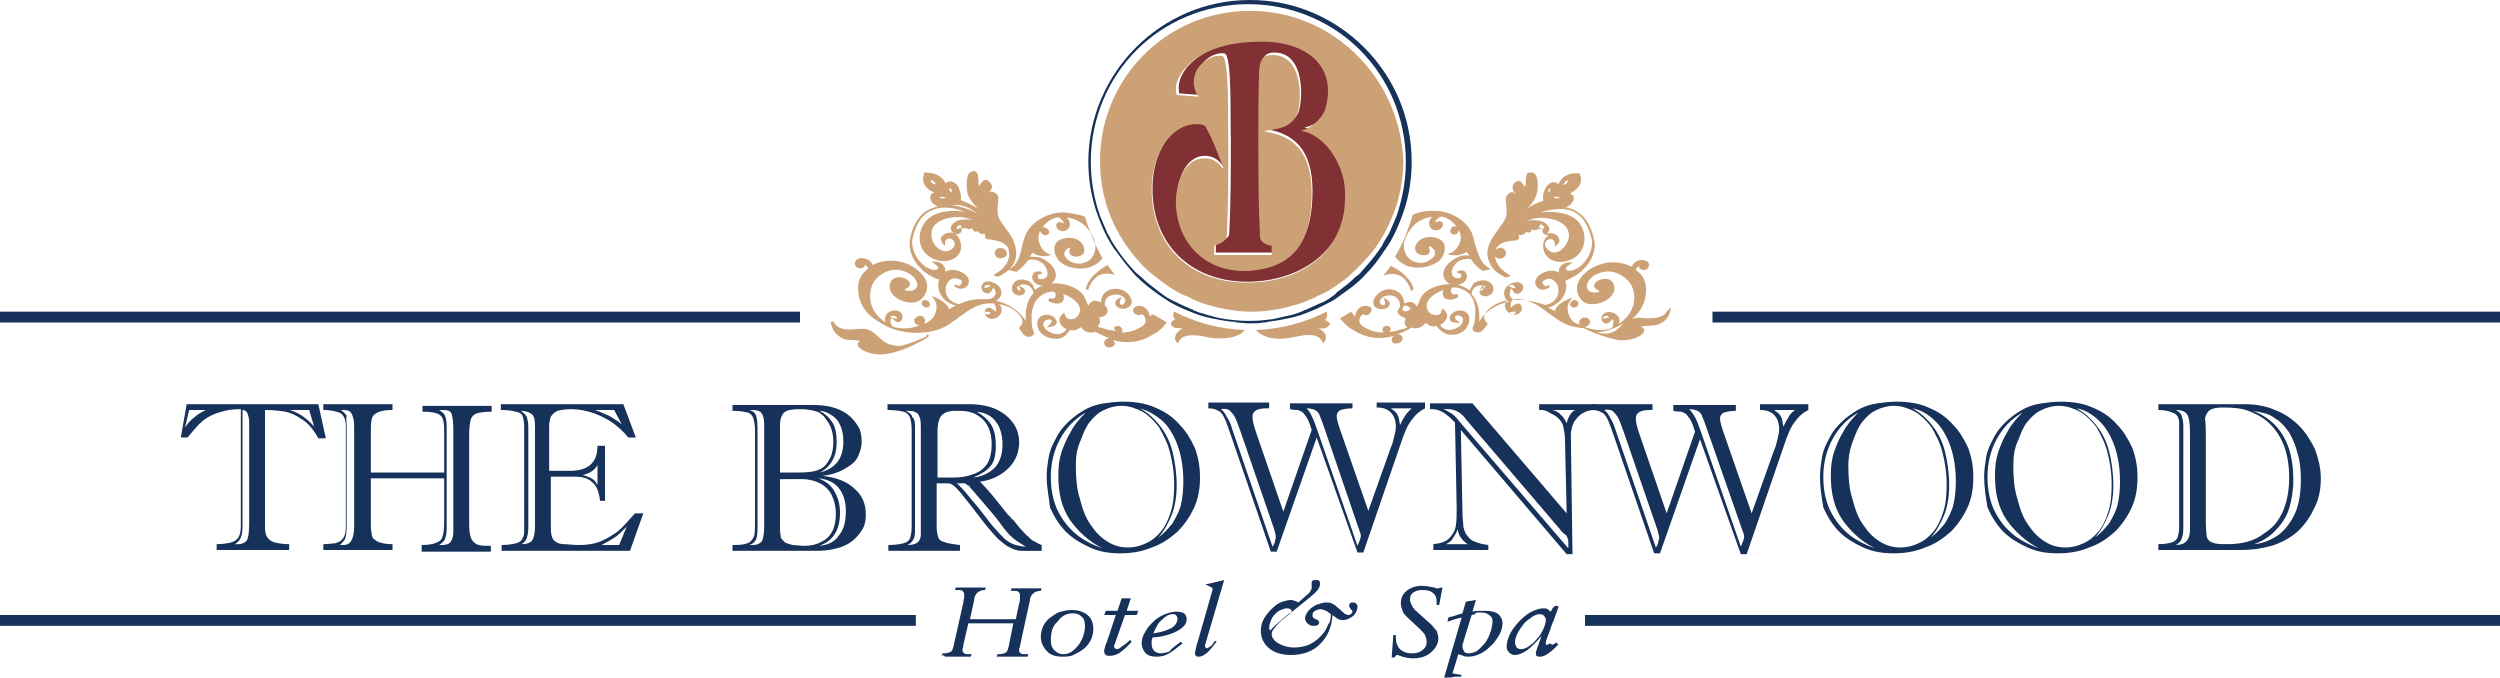 <?xml version="1.0" encoding="utf-8"?>
<!-- Generator: Adobe Illustrator 23.0.2, SVG Export Plug-In . SVG Version: 6.00 Build 0)  -->
<svg version="1.1" id="Layer_1" xmlns="http://www.w3.org/2000/svg" xmlns:xlink="http://www.w3.org/1999/xlink" x="0px" y="0px"
	 width="300px" height="81.3px" viewBox="0 0 300 81.3" style="enable-background:new 0 0 300 81.3;" xml:space="preserve">
<style type="text/css">
	.st0{fill-rule:evenodd;clip-rule:evenodd;fill:#813134;}
	.st1{fill-rule:evenodd;clip-rule:evenodd;fill:#16315A;}
	.st2{fill:#CDA176;}
	.st3{fill:#16315A;}
</style>
<g>
	<path class="st0" d="M142.5,8c-0.9,1.1-1.2,2.1-1,3.2l2.6,0.2c0-0.1-1.1-1.4-0.2-3.3c0.7-1,1.7-1.8,3-1.7c1,0,0.7,8.2,0.8,10.4
		c0,3.6,0,7.7-0.2,11.3c0,0.5-1.1,1-1.6,1.1l0,1.1h6.9v-1.1c0,0-1.4-0.2-1.4-1.1c-0.1-3.9-0.2-7.9-0.2-11.8c0-2.1,0-6.2,0.1-8.1
		c0.1-1.1,0.4-1.9,1.6-1.9c3.9,0,3.4,6.1,2.9,7.2c-0.7,1.5-2.4,1.8-3.9,1.9v0.1c3.4,0.5,5.6,2.5,5.6,7.4c0,5.4-1.8,8.8-7.5,9.3
		c-5.1,0.3-8.7-3.2-8.8-8.2c0-2,0.9-5.3,3.4-5.3c0.9,0,1.6,0.4,2.2,1.3l0.1-0.1c-0.7-1.7-1.3-3.5-2.2-5c-0.4-0.2-0.7-0.2-1-0.2
		c-3.2,0-5.4,3.7-5.4,7.8c-0.1,7,4.9,11.5,11.8,11.3c6.4-0.2,11.6-4,11.7-10.9c0-3-2.1-7.1-5.3-7.6c1.3-0.2,2.5-1.2,2.9-2.5
		c1.5-5.3-2.4-8.2-7.5-8.2C149.3,4.8,145.1,5.1,142.5,8"/>
	<path class="st1" d="M22.4,48.5h15.8l0.9,4.1h-0.9c-0.6-1.1-1.3-1.9-2-2.3c-0.7-0.5-1.4-0.8-2-0.9c-0.6-0.1-1.4-0.2-2.4-0.2v14.1
		c0,0.5,0.1,1,0.3,1.2c0.2,0.3,0.5,0.5,0.9,0.6c0.4,0.1,1,0.2,1.7,0.2v0.7h-8.7v-0.7c0.7,0,1.3-0.1,1.7-0.2c0.4-0.1,0.7-0.3,0.9-0.6
		c0.2-0.3,0.3-0.8,0.3-1.4v-14c-0.9,0-1.7,0.1-2.3,0.3c-0.7,0.2-1.2,0.4-1.7,0.7c-0.5,0.3-0.8,0.6-1.1,0.9c-0.3,0.3-0.7,0.8-1.3,1.5
		h-0.8L22.4,48.5z M37.7,51.2l-0.6-2h-2.3c0.6,0.2,1.2,0.5,1.6,0.8C36.8,50.3,37.3,50.7,37.7,51.2 M29.9,62.9V50.7
		c0-0.5-0.1-0.8-0.2-1.1c-0.1-0.2-0.3-0.4-0.6-0.4v14.1c0,0.5-0.1,0.9-0.2,1.2c-0.1,0.3-0.4,0.6-0.7,0.8h0.3c0.6,0,1-0.2,1.2-0.6
		C29.8,64.4,29.9,63.8,29.9,62.9 M24.7,49.2h-2l-0.5,2.1c0.4-0.6,0.8-1,1.1-1.2C23.6,49.8,24.1,49.5,24.7,49.2"/>
	<path class="st1" d="M50.6,66.1v-0.7c0.8,0,1.4-0.1,1.8-0.3c0.3-0.1,0.6-0.3,0.7-0.7c0.1-0.3,0.2-0.8,0.2-1.6v-5.4h-8.8v5.2
		c0,0.6,0,1.1,0.1,1.4c0,0.3,0.1,0.6,0.3,0.7c0.2,0.2,0.4,0.3,0.7,0.4c0.3,0.1,0.8,0.2,1.5,0.2v0.7h-8.3v-0.7c0.6,0,1.1-0.1,1.4-0.1
		c0.3-0.1,0.6-0.2,0.8-0.4c0.2-0.2,0.3-0.4,0.4-0.7c0.1-0.3,0.1-0.8,0.1-1.3V51.2c0-0.8-0.2-1.3-0.6-1.6c-0.4-0.2-1.1-0.4-2.1-0.4
		v-0.7h8.3v0.7c-0.8,0-1.4,0.1-1.8,0.3c-0.4,0.2-0.6,0.4-0.7,0.8c-0.1,0.4-0.1,1-0.1,1.8v4.6h8.8v-5.2c0-0.6-0.1-1.1-0.2-1.3
		c-0.1-0.3-0.4-0.5-0.7-0.6c-0.3-0.1-0.9-0.2-1.7-0.2v-0.7h8.3v0.7c-0.8,0-1.4,0.1-1.8,0.2c-0.3,0.1-0.6,0.4-0.7,0.7
		c-0.1,0.4-0.2,1-0.2,1.8v10.9c0,0.7,0.1,1.2,0.2,1.5c0.1,0.3,0.3,0.6,0.7,0.8c0.4,0.2,0.9,0.2,1.7,0.2v0.7H50.6z M53.6,51.1v12.3
		c0,0.6-0.1,1-0.2,1.3c-0.1,0.2-0.4,0.5-0.7,0.7h0.4c0.4,0,0.8-0.1,1-0.4c0.2-0.3,0.3-0.7,0.3-1.2V51.4c0-0.8-0.1-1.3-0.2-1.7
		c-0.1-0.4-0.5-0.5-1.1-0.5h-0.4c0.3,0.2,0.6,0.4,0.7,0.7C53.5,50.1,53.6,50.6,53.6,51.1 M41.6,51.3v11.9c0,0.7-0.1,1.2-0.2,1.5
		c-0.2,0.3-0.4,0.5-0.6,0.7h0.4c0.5,0,0.8-0.2,1-0.6c0.2-0.4,0.3-0.9,0.3-1.7V51.9c0-0.8,0-1.4-0.1-1.7c-0.1-0.4-0.2-0.6-0.4-0.8
		c-0.2-0.2-0.6-0.2-1.1-0.2c0.3,0.2,0.5,0.4,0.7,0.7C41.5,50.2,41.6,50.6,41.6,51.3"/>
	<path class="st1" d="M66.1,57.4v5.5c0,0.6,0,1.1,0.1,1.4c0.1,0.3,0.2,0.6,0.5,0.7c0.2,0.2,0.6,0.3,1,0.3c0.4,0,1,0.1,1.8,0.1
		c0.9,0,1.7-0.1,2.5-0.4c0.7-0.3,1.4-0.7,2.1-1.2c0.6-0.5,1.3-1.3,2.1-2.2h1l-1.6,4.5H60.2v-0.7c0.7,0,1.3-0.1,1.7-0.2
		c0.4-0.1,0.7-0.3,0.8-0.6c0.2-0.3,0.2-0.6,0.2-1.1V51.2c0-0.6-0.1-1-0.2-1.3c-0.1-0.3-0.4-0.4-0.8-0.5c-0.4-0.1-0.9-0.2-1.8-0.2
		v-0.7h14.7l1.5,4h-0.9c-0.5-0.6-1.1-1.2-1.8-1.7c-0.7-0.5-1.5-0.9-2.3-1.2c-0.9-0.3-1.8-0.5-2.7-0.5c-0.8,0-1.3,0.1-1.7,0.2
		c-0.4,0.2-0.6,0.4-0.8,0.7c-0.1,0.3-0.2,0.7-0.2,1.1v5.4h2.5c2.2,0,3.3-1,3.3-3h0.9v6.6H72c-0.1-1-0.4-1.8-0.9-2.2
		c-0.5-0.5-1.2-0.7-2.1-0.7H66.1z M74.3,65.4l0.9-2.2c-0.5,0.5-0.9,0.9-1.3,1.2c-0.4,0.3-1,0.6-1.7,1H74.3z M71.7,58.2v-2.4
		c-0.3,0.6-0.9,1-1.8,1.2c0.5,0.1,0.8,0.3,1.1,0.4C71.3,57.6,71.5,57.8,71.7,58.2 M73.7,49.2h-2.3c0.6,0.2,1.2,0.5,1.7,0.7
		c0.5,0.3,1,0.6,1.5,1L73.7,49.2z M63.4,51.3v12c0,0.6-0.1,1-0.2,1.3c-0.1,0.3-0.3,0.5-0.6,0.7c0.7,0,1.1-0.2,1.3-0.5
		c0.2-0.4,0.3-0.9,0.3-1.7v-12c0-0.7-0.1-1.2-0.4-1.4c-0.2-0.2-0.7-0.4-1.3-0.4c0.3,0.2,0.5,0.4,0.7,0.7
		C63.3,50.3,63.4,50.7,63.4,51.3"/>
	<path class="st1" d="M98,66.1H87.9v-0.7h0.3c0.8,0,1.3-0.1,1.7-0.3c0.3-0.2,0.5-0.5,0.6-0.8c0.1-0.3,0.1-0.9,0.1-1.7v-11
		c0-0.6-0.1-1.1-0.2-1.4c-0.1-0.3-0.3-0.6-0.7-0.7c-0.4-0.1-1-0.2-1.8-0.2v-0.7h9.7c0.9,0,1.7,0.1,2.4,0.3c0.7,0.2,1.3,0.5,1.8,0.9
		c0.5,0.4,0.9,0.9,1.2,1.4c0.3,0.5,0.4,1.1,0.4,1.8c0,0.7-0.2,1.3-0.5,1.9c-0.3,0.6-0.9,1-1.6,1.4c-0.7,0.4-1.6,0.7-2.6,0.8
		c1.7,0.2,3,0.7,3.9,1.6c0.9,0.8,1.3,1.8,1.3,3.1c0,0.6-0.1,1.2-0.4,1.7c-0.3,0.5-0.7,1-1.2,1.4c-0.5,0.4-1.1,0.7-1.9,0.9
		C99.7,66,98.9,66.1,98,66.1 M91.7,63.3V50.9c0-0.6-0.1-1-0.3-1.3c-0.2-0.3-0.6-0.4-1.2-0.4h-0.3c0.4,0.1,0.7,0.3,0.8,0.6
		c0.1,0.3,0.2,0.7,0.2,1.4v12.3c0,0.6-0.1,1.1-0.2,1.3c-0.2,0.3-0.4,0.5-0.8,0.6h0.4c0.6,0,1-0.2,1.2-0.6
		C91.6,64.4,91.7,63.9,91.7,63.3 M93.6,56.7h2.3c1.1,0,1.9-0.1,2.5-0.4c0.5-0.2,0.9-0.7,1.2-1.3c0.3-0.6,0.4-1.3,0.4-2
		c0-0.6-0.1-1.2-0.3-1.7c-0.2-0.5-0.5-0.9-0.8-1.3c-0.4-0.4-0.7-0.6-1.2-0.7c-0.4-0.1-1-0.2-1.7-0.2c-0.9,0-1.6,0.1-1.9,0.4
		c-0.3,0.3-0.5,0.8-0.5,1.5V56.7z M93.6,57.4v6.1c0,0.4,0.1,0.8,0.1,1c0.1,0.2,0.3,0.4,0.5,0.6c0.2,0.1,0.5,0.2,0.9,0.3
		c0.3,0,0.8,0.1,1.4,0.1c0.9,0,1.6-0.2,2.1-0.5c0.6-0.3,1-0.7,1.3-1.3c0.3-0.6,0.4-1.3,0.4-2.1c0-0.8-0.2-1.6-0.5-2.2
		c-0.3-0.6-0.8-1.1-1.4-1.4c-0.6-0.3-1.3-0.5-2.1-0.5H93.6z M98.2,57.4c0.8,0.3,1.5,0.8,1.9,1.5c0.4,0.7,0.7,1.5,0.7,2.6
		c0,2.1-0.8,3.4-2.5,4c1.1-0.1,1.9-0.5,2.4-1.3c0.6-0.7,0.8-1.7,0.8-2.9c0-1.1-0.3-2.1-0.9-2.8C100.1,57.9,99.3,57.5,98.2,57.4
		 M98.4,56.7c1.9-0.5,2.8-1.7,2.8-3.7c0-0.7-0.1-1.3-0.3-1.8c-0.2-0.5-0.5-1-1-1.3c-0.4-0.3-1-0.6-1.6-0.6c0.7,0.3,1.2,0.8,1.6,1.4
		c0.4,0.7,0.5,1.5,0.5,2.4C100.4,54.8,99.7,56,98.4,56.7"/>
	<path class="st1" d="M115.2,66.1h-8.6v-0.7c0.8,0,1.4-0.1,1.8-0.2c0.4-0.1,0.7-0.3,0.8-0.6c0.1-0.3,0.2-0.7,0.2-1.4V51.6
		c0-0.7-0.1-1.2-0.2-1.5c-0.1-0.3-0.4-0.6-0.8-0.7c-0.4-0.1-1-0.2-1.9-0.2v-0.7h9.8c1.2,0,2.3,0.2,3.2,0.6c0.9,0.4,1.6,1,2.1,1.7
		c0.5,0.7,0.7,1.5,0.7,2.3c0,0.5-0.1,1.1-0.3,1.6c-0.2,0.5-0.5,1-0.9,1.4c-0.4,0.4-0.9,0.8-1.5,1.1c-0.6,0.3-1.2,0.5-2,0.6
		c0.6,0.6,1.3,1.4,2.1,2.4l1.2,1.5c0.1,0.1,0.2,0.2,0.3,0.3c0.1,0.1,0.2,0.3,0.4,0.4c0.4,0.5,0.7,0.9,1,1.2c0.3,0.3,0.5,0.6,0.8,0.8
		c0.3,0.3,0.5,0.5,0.8,0.6c0.3,0.2,0.5,0.3,0.8,0.4v0.7h-2.3c-0.5,0-1-0.1-1.5-0.4c-0.5-0.2-0.9-0.6-1.4-1c-0.4-0.4-0.9-1-1.5-1.7
		l-1.7-2.2c-0.8-1-1.4-1.8-1.8-2.2c-0.4-0.4-0.7-0.6-1-0.6h-1.4v5.3c0,0.5,0.1,0.9,0.2,1.2c0.1,0.3,0.4,0.5,0.9,0.6
		c0.2,0.1,0.5,0.1,0.9,0.2c0.3,0,0.6,0.1,0.8,0.1V66.1z M109.8,51.5v12.3c0,0.8-0.3,1.3-0.9,1.6c1.1,0,1.6-0.4,1.6-1.3V51.6
		c0-0.6,0-1.1-0.1-1.4c-0.1-0.3-0.2-0.6-0.5-0.7c-0.3-0.2-0.6-0.2-1.2-0.2c0.4,0.2,0.7,0.4,0.8,0.8
		C109.8,50.3,109.8,50.8,109.8,51.5 M112.5,51.7v5.6h2c0.7,0,1.4-0.1,2-0.3c0.7-0.2,1.2-0.5,1.5-0.8c0.7-0.6,1-1.6,1-2.9
		c0-1.5-0.5-2.7-1.6-3.4c-0.4-0.3-0.8-0.4-1.2-0.5c-0.4-0.1-0.9-0.1-1.5-0.1c-0.6,0-1.1,0.1-1.4,0.3c-0.3,0.2-0.5,0.4-0.6,0.8
		C112.6,50.6,112.5,51.1,112.5,51.7 M115.8,58h-1c0.3,0.2,0.6,0.6,1,1c0.4,0.5,0.9,1.1,1.5,1.8c0.6,0.8,1.2,1.5,1.8,2.3
		c0.6,0.7,1.1,1.2,1.5,1.6c0.5,0.4,0.9,0.6,1.3,0.7c0.4,0.1,0.8,0.2,1.2,0.2c-0.5-0.3-1-0.6-1.5-1c-0.5-0.4-1-1-1.5-1.7
		c-0.5-0.7-1.1-1.4-1.7-2.1c-0.6-0.7-1.2-1.4-1.8-2.1c-0.1-0.1-0.2-0.2-0.3-0.4C116.1,58.3,116,58.1,115.8,58 M116.8,57.3
		c1.1-0.1,2-0.6,2.6-1.2c0.6-0.7,0.9-1.6,0.9-2.8c0-1.1-0.3-2.1-0.8-2.7c-0.5-0.7-1.3-1.1-2.3-1.2c0.7,0.4,1.3,0.9,1.7,1.5
		c0.4,0.6,0.6,1.5,0.6,2.6c0,1.1-0.2,2-0.7,2.5C118.4,56.5,117.7,56.9,116.8,57.3"/>
	<path class="st1" d="M125.6,57.2c0-0.7,0.1-1.5,0.2-2.1c0.1-0.7,0.3-1.3,0.6-1.9c0.3-0.6,0.6-1.2,1-1.7c0.4-0.5,0.9-1,1.4-1.4
		c0.5-0.4,1.1-0.8,1.7-1.1c0.6-0.3,1.3-0.5,2-0.6c0.7-0.1,1.5-0.2,2.3-0.2c1.4,0,2.7,0.2,3.8,0.7c1.2,0.5,2.1,1.1,2.9,2
		c0.8,0.8,1.4,1.8,1.9,2.9c0.4,1.1,0.6,2.2,0.6,3.5c0,1.3-0.2,2.5-0.7,3.6c-0.5,1.1-1.2,2.1-2,2.9c-0.9,0.8-1.9,1.5-3.1,1.9
		c-1.2,0.5-2.4,0.7-3.8,0.7c-1.3,0-2.5-0.2-3.6-0.7c-1.1-0.5-2.1-1.1-2.9-1.9c-0.8-0.8-1.4-1.8-1.9-2.9
		C125.9,59.8,125.6,58.5,125.6,57.2 M129.1,55.9c0,1.4,0.1,2.8,0.5,4c0.3,1.2,0.7,2.3,1.3,3.1c0.6,0.9,1.2,1.5,2,2
		c0.8,0.5,1.6,0.7,2.5,0.7c0.7,0,1.5-0.2,2.1-0.5c0.7-0.3,1.3-0.8,1.8-1.4c0.5-0.6,0.9-1.4,1.2-2.4c0.3-0.9,0.4-2,0.4-3.3
		c0-1.4-0.2-2.6-0.5-3.8c-0.3-1.2-0.8-2.1-1.3-3c-0.6-0.8-1.2-1.4-2-1.9c-0.8-0.4-1.6-0.7-2.5-0.7c-0.8,0-1.5,0.2-2.1,0.5
		c-0.7,0.3-1.2,0.8-1.7,1.4c-0.5,0.6-0.8,1.4-1.1,2.2C129.2,53.9,129.1,54.8,129.1,55.9 M130.3,49.5c-1.4,0.8-2.4,1.9-3.1,3.2
		c-0.7,1.3-1.1,2.8-1.1,4.5c0,1.4,0.2,2.6,0.7,3.8c0.5,1.1,1.2,2.1,2.1,2.9c0.9,0.8,2,1.4,3.4,1.9c-1.6-0.8-2.9-2-3.9-3.4
		c-1-1.5-1.4-3.2-1.4-5.3c0-1.1,0.1-2,0.4-2.9c0.3-0.8,0.6-1.6,1.1-2.4C128.9,51,129.5,50.3,130.3,49.5 M136.8,49
		c0.9,0.5,1.7,1.2,2.4,2.1c0.7,0.9,1.2,1.9,1.5,3.1c0.3,1.2,0.5,2.6,0.5,4c0,1.4-0.2,2.6-0.6,3.6c-0.4,1-0.9,1.9-1.6,2.7
		c0.7-0.5,1.2-1.1,1.7-1.7c0.4-0.7,0.8-1.4,1-2.2c0.2-0.8,0.3-1.8,0.3-2.8c0-1.5-0.2-2.9-0.6-4.1c-0.4-1.2-1-2.3-1.8-3.1
		C138.7,49.8,137.8,49.3,136.8,49"/>
	<path class="st1" d="M165.4,48.3h5.6V49c-0.6,0.3-1.1,0.7-1.6,1.4c-0.5,0.6-0.9,1.6-1.3,2.8l-4.5,13.1h-0.7L158,52.5l-4.8,13.7
		h-0.7l-4.7-13.7c-0.4-1.2-0.7-2-0.9-2.4c-0.2-0.4-0.4-0.7-0.7-0.8c-0.3-0.2-0.7-0.3-1.2-0.3v-0.7h7.3V49c-0.1,0-0.1,0-0.1,0
		c0,0-0.1,0-0.2,0c-1.1,0-1.7,0.3-1.7,1c0,0.4,0.1,0.9,0.4,1.8l3.3,9.6l3.4-9.8c-0.2-0.7-0.4-1.2-0.6-1.5s-0.4-0.6-0.6-0.7
		c-0.2-0.1-0.4-0.2-0.5-0.2c-0.1,0-0.5,0-0.9-0.1v-0.7h7.5V49c-0.6,0-1.1,0.1-1.4,0.2c-0.3,0.1-0.5,0.4-0.5,0.7
		c0,0.4,0.2,1.1,0.6,2.2l3.2,9.2l2.7-7.6c0.2-0.4,0.3-0.9,0.4-1.3c0.1-0.4,0.2-0.8,0.2-1.2c0-0.7-0.2-1.3-0.6-1.7
		c-0.4-0.4-0.9-0.6-1.7-0.6V48.3z M169.4,49h-2.5c0.4,0.3,0.7,0.5,0.8,0.8c0.2,0.3,0.2,0.7,0.3,1.2c0.2-0.4,0.4-0.8,0.6-1.1
		C168.8,49.6,169.1,49.3,169.4,49 M158,51.4l4.9,14.1c0.2-0.5,0.4-0.9,0.4-1.2c0-0.2-0.1-0.5-0.3-1L158.8,51c-0.2-0.6-0.4-1-0.5-1.3
		c-0.1-0.2-0.3-0.4-0.5-0.5c-0.2-0.1-0.6-0.2-1-0.2C157.2,49.4,157.6,50.2,158,51.4 M147.9,51.6l4.8,14c0.1-0.1,0.1-0.2,0.2-0.3
		c0-0.1,0.1-0.2,0.1-0.4c0-0.1,0.1-0.3,0.1-0.4c0-0.3-0.1-0.6-0.2-1l-4.1-11.9c-0.3-0.8-0.5-1.4-0.7-1.7c-0.2-0.3-0.4-0.5-0.6-0.7
		c-0.2-0.1-0.6-0.2-1-0.1c0.3,0.2,0.5,0.5,0.7,0.9C147.4,50.3,147.7,50.8,147.9,51.6"/>
	<path class="st1" d="M184.7,49.2v-0.7h6.7v0.7c-0.6,0-1,0.1-1.5,0.4c-0.4,0.2-0.7,0.6-1,1c-0.2,0.4-0.4,1-0.4,1.6l0.2,14.3H188
		l-12.7-14.9l0.2,10c0,0.6,0.1,1.1,0.1,1.6c0.1,0.4,0.2,0.8,0.5,1.1c0.2,0.3,0.5,0.6,0.9,0.7c0.4,0.2,0.9,0.3,1.6,0.4V66h-6.6v-0.7
		c0.9-0.1,1.5-0.3,1.9-0.7c0.4-0.4,0.7-0.9,0.8-1.5c0.1-0.6,0.1-1.3,0.1-2.2l-0.2-10.2c-0.5-0.5-0.9-0.9-1.4-1.2
		c-0.5-0.3-0.9-0.4-1.4-0.4h-0.2v-0.7h5.1L188,61.6l-0.2-8.7c0-0.7-0.1-1.2-0.2-1.7c-0.1-0.5-0.4-0.8-0.7-1.1
		c-0.2-0.2-0.6-0.4-1-0.6C185.5,49.2,185.1,49.2,184.7,49.2 M189,49.2h-2.7c0.4,0.1,0.8,0.3,1,0.6c0.3,0.2,0.5,0.6,0.7,1
		C188.2,50,188.5,49.5,189,49.2 M187.1,63.4l-11.2-13.1c-0.2-0.3-0.5-0.6-0.8-0.8c-0.3-0.2-0.8-0.4-1.3-0.4h-0.6
		c0.5,0.2,0.8,0.4,1.1,0.6c0.3,0.2,0.6,0.6,1.1,1.2l12.8,14.9c0-0.2,0-0.5,0-0.7c0-0.2,0-0.4-0.1-0.5c0-0.1-0.1-0.3-0.2-0.4
		C187.6,64,187.4,63.8,187.1,63.4 M173.5,65.3h2.6c-0.4-0.3-0.6-0.5-0.8-0.8c-0.2-0.2-0.3-0.6-0.4-1c-0.1,0.4-0.3,0.7-0.5,1
		C174.2,64.9,173.9,65.1,173.5,65.3"/>
	<path class="st1" d="M211.4,48.5h5.6v0.7c-0.6,0.3-1.1,0.7-1.6,1.4c-0.5,0.6-0.9,1.6-1.3,2.8l-4.5,13.1h-0.7L204,52.7l-4.8,13.7
		h-0.7l-4.7-13.7c-0.4-1.2-0.7-2-0.9-2.4c-0.2-0.4-0.4-0.7-0.7-0.8c-0.3-0.2-0.7-0.3-1.2-0.3v-0.7h7.3v0.7c-0.1,0-0.1,0-0.1,0
		c0,0-0.1,0-0.2,0c-1.1,0-1.7,0.3-1.7,1c0,0.4,0.1,0.9,0.4,1.8l3.3,9.6l3.4-9.8c-0.2-0.7-0.4-1.2-0.6-1.5c-0.2-0.3-0.4-0.6-0.6-0.7
		c-0.2-0.1-0.4-0.2-0.5-0.2c-0.1,0-0.5,0-0.9-0.1v-0.7h7.5v0.7c-0.6,0-1.1,0.1-1.4,0.2c-0.3,0.1-0.5,0.4-0.5,0.7
		c0,0.4,0.2,1.1,0.6,2.2l3.2,9.2l2.7-7.6c0.2-0.4,0.3-0.9,0.4-1.3c0.1-0.4,0.2-0.8,0.2-1.2c0-0.7-0.2-1.3-0.6-1.7
		c-0.4-0.4-0.9-0.6-1.7-0.6V48.5z M215.4,49.2h-2.5c0.4,0.3,0.7,0.5,0.8,0.8c0.2,0.3,0.2,0.7,0.3,1.2c0.2-0.4,0.4-0.8,0.6-1.1
		C214.8,49.7,215.1,49.4,215.4,49.2 M204,51.5l4.9,14.1c0.2-0.5,0.4-0.9,0.4-1.2c0-0.2-0.1-0.5-0.3-1l-4.3-12.3
		c-0.2-0.6-0.4-1-0.5-1.3c-0.1-0.2-0.3-0.4-0.5-0.5c-0.2-0.1-0.6-0.2-1-0.2C203.2,49.6,203.6,50.3,204,51.5 M193.9,51.7l4.8,14
		c0.1-0.1,0.1-0.2,0.2-0.3c0-0.1,0.1-0.2,0.1-0.4c0-0.1,0.1-0.3,0.1-0.4c0-0.3-0.1-0.6-0.2-1l-4.1-11.9c-0.3-0.8-0.5-1.4-0.7-1.7
		c-0.2-0.3-0.4-0.5-0.6-0.7c-0.2-0.1-0.6-0.2-1-0.1c0.3,0.2,0.5,0.5,0.7,0.9C193.4,50.4,193.7,51,193.9,51.7"/>
	<path class="st1" d="M218.4,57.2c0-0.7,0.1-1.5,0.2-2.1c0.1-0.7,0.3-1.3,0.6-1.9c0.3-0.6,0.6-1.2,1-1.7c0.4-0.5,0.9-1,1.4-1.4
		c0.5-0.4,1.1-0.8,1.7-1.1c0.6-0.3,1.3-0.5,2-0.6c0.7-0.1,1.5-0.2,2.3-0.2c1.4,0,2.7,0.2,3.8,0.7c1.2,0.5,2.1,1.1,2.9,2
		c0.8,0.8,1.4,1.8,1.9,2.9c0.4,1.1,0.6,2.2,0.6,3.5c0,1.3-0.2,2.5-0.7,3.6c-0.5,1.1-1.2,2.1-2,2.9c-0.9,0.8-1.9,1.5-3.1,1.9
		c-1.2,0.5-2.4,0.7-3.8,0.7c-1.3,0-2.5-0.2-3.6-0.7c-1.1-0.5-2.1-1.1-2.9-1.9c-0.8-0.8-1.4-1.8-1.9-2.9
		C218.6,59.7,218.4,58.5,218.4,57.2 M221.8,55.9c0,1.4,0.1,2.8,0.5,4c0.3,1.2,0.7,2.3,1.3,3.1c0.6,0.9,1.2,1.5,2,2
		c0.8,0.5,1.6,0.7,2.5,0.7c0.7,0,1.5-0.2,2.1-0.5c0.7-0.3,1.3-0.8,1.8-1.4c0.5-0.6,0.9-1.4,1.2-2.4c0.3-0.9,0.4-2,0.4-3.3
		c0-1.4-0.2-2.6-0.5-3.8c-0.3-1.2-0.8-2.1-1.3-3c-0.6-0.8-1.2-1.4-2-1.9c-0.8-0.4-1.6-0.7-2.5-0.7c-0.8,0-1.5,0.2-2.1,0.5
		c-0.7,0.3-1.2,0.8-1.7,1.4c-0.5,0.6-0.8,1.4-1.1,2.2C222,53.8,221.8,54.8,221.8,55.9 M223,49.5c-1.4,0.8-2.4,1.9-3.1,3.2
		c-0.7,1.3-1.1,2.8-1.1,4.5c0,1.4,0.2,2.6,0.7,3.8c0.5,1.1,1.2,2.1,2.1,2.9c0.9,0.8,2,1.4,3.4,1.9c-1.6-0.8-2.9-2-3.9-3.4
		c-1-1.5-1.4-3.2-1.4-5.3c0-1.1,0.1-2,0.4-2.9c0.3-0.8,0.6-1.6,1.1-2.4C221.6,51,222.3,50.2,223,49.5 M229.5,49
		c0.9,0.5,1.7,1.2,2.4,2.1c0.7,0.9,1.2,1.9,1.5,3.1c0.3,1.2,0.5,2.6,0.5,4c0,1.4-0.2,2.6-0.6,3.6c-0.4,1-0.9,1.9-1.6,2.7
		c0.7-0.5,1.2-1.1,1.7-1.7c0.4-0.7,0.8-1.4,1-2.2c0.2-0.8,0.3-1.8,0.3-2.8c0-1.5-0.2-2.9-0.6-4.1c-0.4-1.2-1-2.3-1.8-3.1
		C231.5,49.8,230.6,49.2,229.5,49"/>
	<path class="st1" d="M238.1,57.2c0-0.7,0.1-1.5,0.2-2.1c0.1-0.7,0.3-1.3,0.6-1.9c0.3-0.6,0.6-1.2,1-1.7c0.4-0.5,0.9-1,1.4-1.4
		c0.5-0.4,1.1-0.8,1.7-1.1c0.6-0.3,1.3-0.5,2-0.6c0.7-0.1,1.5-0.2,2.3-0.2c1.4,0,2.7,0.2,3.8,0.7c1.2,0.5,2.1,1.1,2.9,2
		c0.8,0.8,1.4,1.8,1.9,2.9c0.4,1.1,0.6,2.2,0.6,3.5c0,1.3-0.2,2.5-0.7,3.6c-0.5,1.1-1.2,2.1-2,2.9c-0.9,0.8-1.9,1.5-3.1,1.9
		c-1.2,0.5-2.4,0.7-3.8,0.7c-1.3,0-2.5-0.2-3.6-0.7c-1.1-0.5-2.1-1.1-2.9-1.9c-0.8-0.8-1.4-1.8-1.9-2.9
		C238.3,59.7,238.1,58.5,238.1,57.2 M241.6,55.9c0,1.4,0.1,2.8,0.5,4c0.3,1.2,0.7,2.3,1.3,3.1c0.6,0.9,1.2,1.5,2,2
		c0.8,0.5,1.6,0.7,2.5,0.7c0.7,0,1.5-0.2,2.1-0.5c0.7-0.3,1.3-0.8,1.8-1.4c0.5-0.6,0.9-1.4,1.2-2.4c0.3-0.9,0.4-2,0.4-3.3
		c0-1.4-0.2-2.6-0.5-3.8c-0.3-1.2-0.8-2.1-1.3-3c-0.6-0.8-1.2-1.4-2-1.9c-0.8-0.4-1.6-0.7-2.5-0.7c-0.8,0-1.5,0.2-2.1,0.5
		c-0.7,0.3-1.2,0.8-1.7,1.4c-0.5,0.6-0.8,1.4-1.1,2.2C241.7,53.8,241.6,54.8,241.6,55.9 M242.7,49.5c-1.4,0.8-2.4,1.9-3.1,3.2
		c-0.7,1.3-1.1,2.8-1.1,4.5c0,1.4,0.2,2.6,0.7,3.8c0.5,1.1,1.2,2.1,2.1,2.9c0.9,0.8,2,1.4,3.4,1.9c-1.6-0.8-2.9-2-3.9-3.4
		c-1-1.5-1.4-3.2-1.4-5.3c0-1.1,0.1-2,0.4-2.9c0.3-0.8,0.6-1.6,1.1-2.4C241.3,51,242,50.2,242.7,49.5 M249.2,49
		c0.9,0.5,1.7,1.2,2.4,2.1c0.7,0.9,1.2,1.9,1.5,3.1c0.3,1.2,0.5,2.6,0.5,4c0,1.4-0.2,2.6-0.6,3.6c-0.4,1-0.9,1.9-1.6,2.7
		c0.7-0.5,1.2-1.1,1.7-1.7c0.4-0.7,0.8-1.4,1-2.2c0.2-0.8,0.3-1.8,0.3-2.8c0-1.5-0.2-2.9-0.6-4.1c-0.4-1.2-1-2.3-1.8-3.1
		C251.2,49.8,250.3,49.2,249.2,49"/>
	<path class="st1" d="M268.9,66H259v-0.7c0.7,0,1.2-0.1,1.6-0.2c0.3-0.1,0.6-0.3,0.7-0.6c0.1-0.3,0.2-0.7,0.2-1.2V50.8
		c0-0.6-0.2-1-0.6-1.2c-0.4-0.2-1-0.4-1.9-0.4v-0.7h10.3c1.3,0,2.6,0.2,3.7,0.7c1.1,0.4,2.1,1.1,2.9,1.9c0.8,0.8,1.4,1.8,1.9,2.8
		c0.4,1.1,0.7,2.3,0.7,3.5c0,1.2-0.2,2.4-0.7,3.4c-0.5,1.1-1.1,2-1.9,2.8c-0.8,0.8-1.9,1.4-3,1.8C271.6,65.8,270.3,66,268.9,66
		 M262.8,63.4V51.9c0-1-0.1-1.7-0.3-2.1c-0.2-0.4-0.7-0.6-1.4-0.6c0.4,0.2,0.6,0.4,0.7,0.7c0.1,0.3,0.2,0.7,0.2,1.2v12
		c0,0.5,0,0.9-0.1,1.2c-0.1,0.3-0.1,0.5-0.3,0.7c-0.1,0.1-0.3,0.3-0.5,0.4c0.6,0,1.1-0.2,1.3-0.5C262.7,64.6,262.8,64.1,262.8,63.4
		 M264.7,52.8v10c0,0.7,0.1,1.2,0.1,1.6c0.1,0.3,0.3,0.6,0.7,0.7c0.4,0.2,1,0.2,1.8,0.2c0.9,0,1.7-0.1,2.4-0.3c0.7-0.2,1.4-0.5,2-1
		c0.8-0.5,1.4-1.1,1.8-1.8c0.4-0.6,0.7-1.4,0.9-2.2c0.2-0.8,0.3-1.7,0.3-2.7c0-3-0.9-5.2-2.6-6.7c-0.7-0.6-1.5-1-2.3-1.3
		c-0.8-0.3-1.8-0.4-3-0.4c-0.8,0-1.3,0.1-1.6,0.3c-0.3,0.2-0.5,0.6-0.6,1C264.7,50.9,264.7,51.7,264.7,52.8 M270.5,65.3
		c1.1-0.1,2-0.5,2.9-1.1c0.8-0.6,1.5-1.5,2-2.6c0.5-1.1,0.7-2.5,0.7-4.1c0-1.1-0.1-2.2-0.4-3.1c-0.2-0.9-0.6-1.8-1-2.5
		c-0.5-0.7-1-1.3-1.7-1.7c-0.4-0.3-0.8-0.5-1.2-0.6c-0.4-0.1-0.9-0.2-1.4-0.3c3.2,1.3,4.8,4,4.8,8.3c0,1.3-0.2,2.4-0.5,3.4
		c-0.3,1-0.9,1.9-1.6,2.6C272.5,64.3,271.6,64.9,270.5,65.3"/>
	<rect y="37.4" class="st1" width="96" height="1.3"/>
	<rect x="205.5" y="37.4" class="st1" width="94.5" height="1.3"/>
	<rect x="190.2" y="73.8" class="st1" width="109.8" height="1.3"/>
	<rect y="73.8" class="st1" width="109.9" height="1.3"/>
	<path class="st1" d="M113,78.7l0.1-0.3h0.2c0.4,0,0.6-0.1,0.8-0.2c0.2-0.1,0.3-0.5,0.4-1l1.1-4.9c0-0.2,0.1-0.5,0.1-0.6
		c0-0.2,0-0.3,0-0.4c0-0.2-0.1-0.3-0.2-0.4c-0.1-0.1-0.4-0.1-0.8-0.1h-0.1l0.1-0.3c0.3,0,0.6,0,0.9,0c0.3,0,0.6,0,0.9,0
		c0.3,0,0.5,0,0.8,0c0.3,0,0.7,0,1,0l-0.1,0.3c-0.7,0-1.2,0.4-1.3,1.1l0,0.1l-0.5,2.3h5.5l0.4-1.9c0.1-0.2,0.1-0.5,0.1-0.6
		c0-0.2,0-0.3,0-0.4c0-0.2-0.1-0.3-0.2-0.4c-0.1-0.1-0.4-0.1-0.8-0.1h-0.1l0.1-0.3c0.3,0,0.6,0,0.9,0c0.3,0,0.6,0,0.9,0
		c0.2,0,0.5,0,0.8,0c0.3,0,0.7,0,1,0l-0.1,0.3c-0.7,0-1.2,0.4-1.3,1c0,0,0,0.1,0,0.1l-1.2,5.5c0,0.1,0,0.2-0.1,0.3
		c0,0.1,0,0.2,0,0.3c0,0.1,0.1,0.3,0.2,0.3c0.1,0.1,0.3,0.1,0.6,0.1c0.1,0,0.2,0,0.2,0c0,0,0.1,0,0.1,0l-0.1,0.3c-0.2,0-0.5,0-0.8,0
		c-0.3,0-0.9,0-1.7,0c-0.4,0-0.7,0-0.8,0c-0.2,0-0.3,0-0.4,0l0.1-0.3h0.2c0.4,0,0.6-0.1,0.8-0.2c0.2-0.1,0.3-0.5,0.4-1l0.5-2.5h-5.4
		l-0.6,2.6c0,0,0,0.1,0,0.2c-0.1,0.2-0.1,0.4-0.1,0.4c0,0.2,0.1,0.3,0.2,0.4c0.1,0.1,0.3,0.1,0.6,0.1c0.1,0,0.1,0,0.2,0
		c0,0,0.1,0,0.1,0l-0.1,0.3c-0.6,0-1,0-1.3,0c-0.3,0-0.6,0-0.9,0c-0.4,0-0.7,0-0.9,0C113.3,78.6,113.1,78.6,113,78.7"/>
	<path class="st1" d="M126.1,76.8c0,0.5,0.1,0.9,0.4,1.2c0.3,0.3,0.6,0.5,1.1,0.5c0.4,0,0.7-0.1,1-0.3c0.3-0.2,0.6-0.5,0.9-0.9
		c0.2-0.3,0.4-0.7,0.5-1c0.1-0.4,0.2-0.7,0.2-1.1c0-0.5-0.1-1-0.4-1.2c-0.3-0.3-0.6-0.4-1.1-0.4c-0.7,0-1.3,0.3-1.8,1
		C126.3,75.1,126.1,75.9,126.1,76.8 M124.9,76.4c0-0.4,0.1-0.9,0.3-1.3c0.2-0.4,0.5-0.8,1-1.1c0.4-0.3,0.7-0.5,1.1-0.6
		c0.4-0.1,0.8-0.2,1.3-0.2c0.8,0,1.4,0.2,1.9,0.6c0.5,0.4,0.7,1,0.7,1.7c0,0.4-0.1,0.9-0.3,1.3c-0.2,0.4-0.5,0.8-0.9,1.1
		c-0.4,0.3-0.8,0.5-1.2,0.7c-0.4,0.2-0.9,0.2-1.3,0.2c-0.8,0-1.5-0.2-1.9-0.7C125.2,77.7,124.9,77.1,124.9,76.4"/>
	<path class="st1" d="M133.9,73.8h-1.4l0.2-0.5h1.4l0.5-1.5h1.1l-0.5,1.5h1.4l-0.2,0.5H135l-1.2,3.4c0,0.1-0.1,0.2-0.1,0.2
		c0,0.1,0,0.1,0,0.2c0,0.1,0,0.1,0.1,0.2c0.1,0,0.1,0.1,0.2,0.1c0.2,0,0.4-0.1,0.6-0.3c0.3-0.2,0.6-0.4,1-0.8l0.2,0.2
		c-0.5,0.6-1,1-1.4,1.3c-0.4,0.3-0.9,0.4-1.2,0.4c-0.2,0-0.4,0-0.5-0.1c-0.1-0.1-0.2-0.2-0.2-0.4c0-0.1,0-0.3,0.1-0.5
		c0-0.2,0.1-0.4,0.2-0.6L133.9,73.8z"/>
	<path class="st1" d="M138.4,76c0.8-0.1,1.5-0.3,2.1-0.6s0.8-0.8,0.8-1.2c0-0.1-0.1-0.3-0.2-0.4c-0.1-0.1-0.2-0.1-0.4-0.1
		c-0.4,0-0.8,0.2-1.3,0.7C139,74.7,138.7,75.3,138.4,76 M141.7,77l0.2,0.2c-0.6,0.5-1.1,0.9-1.6,1.2c-0.5,0.3-1,0.4-1.5,0.4
		c-0.6,0-1-0.1-1.3-0.4c-0.3-0.3-0.5-0.7-0.5-1.2c0-0.4,0.1-0.9,0.4-1.3c0.2-0.5,0.6-0.9,1-1.3c0.4-0.4,0.9-0.7,1.4-0.9
		c0.5-0.2,1-0.3,1.4-0.3c0.4,0,0.7,0.1,0.9,0.2c0.2,0.2,0.3,0.4,0.3,0.7c0,0.6-0.4,1-1.1,1.4c-0.7,0.4-1.7,0.7-3,0.8
		c0,0.1-0.1,0.3-0.1,0.4c0,0.1,0,0.3,0,0.4c0,0.3,0.1,0.6,0.3,0.8c0.2,0.2,0.5,0.3,0.8,0.3c0.3,0,0.6-0.1,1-0.2
		C140.7,77.7,141.2,77.4,141.7,77"/>
	<path class="st1" d="M146.9,69.6l-2.2,7.5c0,0.1-0.1,0.2-0.1,0.3c0,0.1,0,0.2,0,0.2c0,0,0,0.1,0.1,0.1c0,0,0.1,0.1,0.1,0.1
		c0.1,0,0.2-0.1,0.4-0.2c0.2-0.1,0.4-0.4,0.6-0.7l0.2,0.1c-0.4,0.5-0.8,1-1.1,1.3c-0.4,0.3-0.7,0.5-1,0.5c-0.2,0-0.3,0-0.4-0.1
		c-0.1-0.1-0.1-0.2-0.1-0.4c0-0.1,0.1-0.4,0.2-0.9c0-0.1,0.1-0.3,0.1-0.3l1.8-6.3c0,0,0,0,0,0c0,0,0,0,0-0.1c0,0,0-0.1,0-0.1
		c0,0-0.1-0.1-0.1-0.1l-0.6-0.3c0,0-0.1,0-0.1,0c0,0,0,0,0,0c0,0,0,0,0-0.1c0,0,0,0,0.1,0L146.9,69.6z"/>
	<path class="st1" d="M152.4,75.7c0.2-0.2,0.3-0.4,0.5-0.5c0.1-0.2,0.3-0.3,0.4-0.4l1.4-1.2c0,0,0,0,0.1,0c0.2-0.1,0.2-0.2,0.2-0.3
		c0-0.1-0.1-0.2-0.2-0.2c-0.1-0.1-0.2-0.1-0.4-0.1c-0.2,0-0.5,0.1-0.7,0.2c-0.3,0.1-0.5,0.3-0.7,0.5c-0.2,0.2-0.4,0.5-0.5,0.8
		c-0.1,0.3-0.2,0.5-0.2,0.8c0,0.1,0,0.2,0,0.2C152.4,75.5,152.4,75.6,152.4,75.7 M159.7,73.7l-0.4-0.3c-0.1-0.1-0.2-0.1-0.4-0.2
		c-0.1,0-0.3-0.1-0.4-0.1c-0.3,0-0.5,0.1-0.7,0.2c-0.2,0.1-0.3,0.3-0.3,0.5c0,0.1,0,0.2,0.1,0.3c0.1,0.1,0.2,0.2,0.3,0.2
		c0.2,0.1,0.3,0.1,0.3,0.2c0.1,0.1,0.1,0.1,0.1,0.2c0,0.1-0.1,0.3-0.2,0.3c-0.1,0.1-0.3,0.1-0.5,0.1c-0.3,0-0.5-0.1-0.7-0.3
		c-0.2-0.2-0.3-0.4-0.3-0.6c0-0.2,0.1-0.4,0.2-0.6c0.1-0.2,0.3-0.4,0.5-0.6c0.3-0.2,0.5-0.4,0.9-0.5c0.3-0.1,0.6-0.2,0.9-0.2
		c0.2,0,0.5,0,0.7,0.1c0.2,0.1,0.4,0.2,0.6,0.4l0.8,0.7c0.1,0.1,0.2,0.2,0.3,0.2c0.1,0,0.1,0.1,0.2,0.1c0.2,0,0.3,0,0.4-0.1
		c0.1-0.1,0.2-0.2,0.2-0.3c0-0.1-0.1-0.2-0.2-0.3c-0.1-0.1-0.2-0.3-0.2-0.4c0-0.1,0-0.2,0.1-0.3c0.1-0.1,0.2-0.1,0.3-0.1
		c0.2,0,0.3,0,0.4,0.1c0.1,0.1,0.2,0.2,0.2,0.4c0,0.4-0.2,0.8-0.5,1.1c-0.4,0.3-0.8,0.5-1.2,0.5c-0.2,0-0.4,0-0.6-0.1
		c-0.2-0.1-0.4-0.3-0.7-0.5c-0.1,1.5-0.6,2.6-1.5,3.5c-0.9,0.9-2.1,1.3-3.5,1.3c-1.1,0-2-0.3-2.6-0.8c-0.6-0.5-1-1.2-1-2.1
		c0-0.5,0.1-1,0.4-1.5c0.3-0.5,0.7-1,1.2-1.4c0.3-0.3,0.7-0.5,1-0.6c0.3-0.1,0.7-0.2,1-0.2c0.1,0,0.3,0,0.4,0.1
		c0.2,0,0.3,0.1,0.5,0.2l0.9-0.8c0.2-0.2,0.4-0.3,0.5-0.5c0.1-0.2,0.2-0.3,0.2-0.4c0-0.1,0-0.2,0-0.3c0-0.1,0-0.2,0-0.3
		c0-0.1,0-0.3,0.1-0.3c0.1-0.1,0.2-0.1,0.4-0.1c0.2,0,0.3,0,0.4,0.1c0.1,0.1,0.1,0.2,0.1,0.4c0,0.2-0.1,0.4-0.2,0.6
		c-0.2,0.2-0.4,0.5-0.8,0.8l-3.3,2.7c-0.5,0.4-0.9,0.8-1.1,1.1c-0.3,0.3-0.4,0.6-0.4,0.8c0,0.4,0.3,0.8,0.8,1.1
		c0.5,0.3,1.2,0.5,1.9,0.5c0.6,0,1.3-0.1,1.9-0.4c0.6-0.3,1.1-0.7,1.5-1.2c0.3-0.3,0.5-0.7,0.7-1.2
		C159.6,74.7,159.7,74.3,159.7,73.7L159.7,73.7z"/>
	<path class="st1" d="M167.2,76.2l0.3,0c0,0,0,0.1,0,0.1c0,0,0,0.1,0,0.2c0,0.6,0.2,1.1,0.5,1.4c0.3,0.3,0.8,0.5,1.4,0.5
		c0.5,0,1-0.1,1.3-0.4c0.4-0.3,0.5-0.6,0.5-1c0-0.3-0.1-0.5-0.2-0.8c-0.1-0.2-0.4-0.5-0.7-0.8l-1.4-1.3c-0.3-0.3-0.5-0.5-0.6-0.8
		c-0.1-0.3-0.2-0.6-0.2-0.9c0-0.6,0.2-1.1,0.7-1.5c0.5-0.4,1.1-0.6,1.8-0.6c0.5,0,1,0.1,1.5,0.2c0.1,0,0.2,0.1,0.3,0.1
		c0.1,0,0.1,0,0.2,0c0.1,0,0.2-0.1,0.3-0.1h0.2l-0.4,2.1h-0.3c0-0.1,0-0.2,0-0.2c0,0,0-0.1,0-0.1c0-0.5-0.1-0.9-0.4-1.1
		c-0.3-0.3-0.7-0.4-1.3-0.4c-0.5,0-0.8,0.1-1.1,0.3c-0.3,0.2-0.4,0.5-0.4,0.9c0,0.2,0.1,0.4,0.2,0.6c0.1,0.2,0.2,0.4,0.4,0.6
		l1.9,1.7c0.3,0.3,0.5,0.6,0.7,0.8c0.1,0.3,0.2,0.6,0.2,0.9c0,0.6-0.3,1.2-0.9,1.7c-0.6,0.5-1.3,0.7-2.1,0.7c-0.5,0-1.1-0.1-1.6-0.3
		c-0.2-0.1-0.3-0.1-0.3-0.1c0,0-0.1,0-0.1,0c0,0-0.1,0-0.1,0.1l-0.2,0.2h-0.3L167.2,76.2z"/>
	<path class="st1" d="M176.6,73.8l-0.9,2.9c-0.1,0.3-0.1,0.5-0.2,0.6c0,0.1,0,0.2,0,0.3c0,0.2,0.1,0.4,0.2,0.6
		c0.2,0.2,0.4,0.2,0.6,0.2c0.2,0,0.5-0.1,0.8-0.2c0.3-0.2,0.5-0.4,0.8-0.7c0.4-0.4,0.7-0.9,0.9-1.5c0.2-0.5,0.3-1.1,0.3-1.5
		c0-0.3-0.1-0.5-0.4-0.7c-0.2-0.2-0.6-0.3-1-0.3c-0.2,0-0.3,0-0.5,0C177,73.7,176.8,73.8,176.6,73.8 M173.8,81.3h-0.5l2.1-7.2
		c-0.3,0.1-0.5,0.1-0.8,0.2c-0.3,0.1-0.5,0.2-0.9,0.3l0.1-0.5c0.1,0,0.2-0.1,0.4-0.1c0.6-0.2,1-0.3,1.3-0.4l0.4-1.4
		c0.2,0,0.4-0.1,0.6-0.1c0.2,0,0.4-0.1,0.6-0.1l-0.4,1.4c0.3-0.1,0.6-0.1,0.8-0.1c0.3,0,0.5,0,0.8,0c0.6,0,1.1,0.1,1.5,0.4
		c0.3,0.3,0.5,0.6,0.5,1.1c0,0.4-0.1,0.9-0.4,1.4c-0.3,0.5-0.6,1-1.1,1.4c-0.4,0.4-0.8,0.7-1.3,0.9c-0.4,0.2-0.9,0.3-1.3,0.3
		c-0.2,0-0.4,0-0.6-0.1c-0.2-0.1-0.4-0.1-0.6-0.2l-0.7,2.3l1.1,0.2l-0.1,0.2c-0.3,0-0.5,0-0.8,0C174.4,81.3,174.1,81.3,173.8,81.3"
		/>
	<path class="st1" d="M186.7,77.1l0.3,0.2c-0.4,0.5-0.9,0.9-1.2,1.1c-0.4,0.3-0.7,0.4-1,0.4c-0.2,0-0.3,0-0.4-0.1
		c-0.1-0.1-0.1-0.2-0.1-0.3c0-0.1,0-0.2,0.1-0.4c0-0.1,0.1-0.3,0.2-0.6l0.4-1.1c-0.6,0.7-1.2,1.3-1.7,1.7c-0.6,0.4-1.1,0.6-1.5,0.6
		c-0.3,0-0.5-0.1-0.7-0.3c-0.2-0.2-0.3-0.4-0.3-0.7c0-0.4,0.1-0.8,0.3-1.3c0.2-0.5,0.5-0.9,0.9-1.4c0.5-0.6,1.1-1.1,1.6-1.4
		c0.6-0.3,1.1-0.5,1.6-0.5c0.2,0,0.4,0,0.5,0.1c0.1,0.1,0.3,0.2,0.4,0.3l0.2-0.4c0.1-0.1,0.1-0.1,0.2-0.2c0.1,0,0.1-0.1,0.2-0.1
		c0.1,0,0.2,0,0.2,0c0,0,0.1,0.1,0.1,0.1c0,0.1,0,0.2-0.1,0.3c0,0,0,0,0,0.1l-0.3,0.8c-0.1,0.3-0.2,0.6-0.4,1
		c-0.1,0.4-0.3,0.9-0.5,1.4l-0.2,0.6c0,0,0,0.1,0,0.1c0,0,0,0.1,0,0.1c0,0,0,0.1,0,0.1c0,0,0.1,0.1,0.1,0.1c0.1,0,0.2-0.1,0.4-0.2
		C186.3,77.5,186.5,77.3,186.7,77.1 M185.5,74.4c0-0.2-0.1-0.3-0.2-0.5c-0.1-0.1-0.3-0.2-0.5-0.2c-0.3,0-0.6,0.1-0.9,0.3
		c-0.3,0.2-0.7,0.5-1,0.8c-0.3,0.4-0.6,0.8-0.8,1.2c-0.2,0.4-0.3,0.8-0.3,1.1c0,0.2,0.1,0.4,0.2,0.6c0.1,0.1,0.3,0.2,0.5,0.2
		c0.3,0,0.6-0.1,0.9-0.3c0.3-0.2,0.7-0.5,1-0.9c0.4-0.4,0.6-0.8,0.8-1.2C185.4,75,185.5,74.7,185.5,74.4"/>
	<path class="st2" d="M188.4,36.5c0,0.2,0.2,0.4,0.5,0.4c0.3,0,0.5-0.2,0.5-0.5c0-0.2-0.2-0.4-0.5-0.4
		C188.6,36.1,188.4,36.3,188.4,36.5"/>
	<path class="st2" d="M200.1,37.3l-0.1,0.1c-0.4,0.8-1.7,0.8-2.5,0.8c-0.8-0.1-1.2-0.1-1.7,0.1c0.3-0.2,0.6-0.5,0.8-0.8
		c0.8-1,1-2.1,0.9-3.2c-0.1-0.8-0.5-1.4-1.2-1.9c0-0.2,0.1-0.3,0.3-0.4c0,0,0.1,0,0.1-0.1c0,0.1,0,0.1,0,0.2
		c0.1,0.2,0.3,0.3,0.6,0.3c0.5,0,0.7-0.6,0.5-0.9c-0.2-0.3-0.6-0.3-1-0.3c-0.5,0.1-0.8,0.4-1,0.8c-1.2-0.6-2.7-0.7-4-0.2
		c-1.1,0.4-2.2,1.3-2.5,2.3c-0.3,1,0.4,2.4,1.6,2.4c1.3,0.1,3.1-0.9,2.8-2.2c-0.3-1.4-2.4-0.8-2.4,0c0,0.2,0.2,0.4,0.4,0.5
		c0.1,0,0.2,0.1,0.2,0.2c0,0.1-0.5,0.1-0.6,0.1c-0.4,0-0.7-0.2-0.8-0.4c-0.2-0.4,0-0.9,0.3-1.2c0.4-0.5,1.1-0.8,1.8-0.9
		c1.3-0.2,2.7,0.7,3.2,1.7c0.4,0.8,0.4,1.8,0.1,2.6c-0.3,0.8-0.9,1.5-1.7,2c0.2-0.3,0.2-0.7-0.1-1c-0.3-0.4-1.2-0.7-1.7-0.2
		c-0.6,0.6,0.2,1.6,0.8,0.9l0.3-0.3c0.2,0.2,0.1,0.6,0,0.9c-0.1,0.1-0.1,0.2-0.2,0.2c-0.1,0-0.2,0.1-0.3,0.1c-1,0.2-2,0.1-2.9-0.3
		c0,0,0.1,0,0.1,0c0.3,0,0.6-0.3,0.6-0.6c0-0.3-0.3-0.5-0.7-0.5c-0.3,0-0.6,0.3-0.6,0.6c0,0.1,0,0.2,0.1,0.3
		c-0.2-0.1-0.3-0.2-0.5-0.2c-0.9-0.5-1.3-1.9-0.7-2.7l0.3-0.4l-0.5,0.2c-0.7,0.3-1.4,0.7-1.6,1.4c-0.3-0.1-0.5-0.2-0.8-0.4
		c0.5-0.1,0.9-0.4,1.3-0.7c0.7-0.7,1.1-1.7,0.7-2.5c0.1,0,0.2,0,0.2-0.1c0.6-0.2,1.6-0.8,2-1.3c1-0.9,1.6-2.4,1.3-3.5
		c-0.3-1.5-1-3-2.6-3.7c-0.3-0.1-0.5-0.2-0.8-0.2c0.2-0.1,0.3-0.2,0.5-0.3c0.3-0.3,0.6-0.7,0.4-1.1c-0.1-0.1-0.2-0.2-0.4-0.3
		c1-0.5,1.6-1.2,1.2-2.3l0-0.1l-0.1,0c-1.3-0.1-2.1,0.4-2.5,1.3c-0.3-0.4-1.1-0.3-1.5,0.4c-0.3,0.5-0.4,1.1-0.3,1.6
		c-0.7,0.2-1.4,0.5-2,1c0.5-0.5,1-1.1,1.2-1.8c0.2-0.6,0.3-2.4-0.5-2.6c-0.2,0-0.3,0-0.5,0c-0.3,0.2-0.3,0.7-0.3,1
		c0,0.1,0,0.5-0.1,0.7c-0.2-0.2-0.4-0.6-0.7-0.7c-0.3,0-0.5,0.2-0.6,0.3c-0.3,0.3-0.2,0.6-0.1,0.9c0.1,0.1,0.2,0.3,0.2,0.4
		c-0.1-0.1-0.1-0.2-0.2-0.2c-0.2-0.1-0.5,0-0.6,0.2c-0.3,0.2-0.3,0.5-0.3,0.8c0,0.4,0.1,0.7,0.1,1c0,0.3,0,0.7-0.1,1
		c-0.4,0.9-1.2,1.7-1.7,2.6c-0.5,0.9-0.7,1.8-0.3,2.7c0.3,0.9,1.1,1.5,2,1.9l0.1,0l0.5-0.2l-0.3-0.2c-1.2-0.7-2-1.9-1.4-3.2l0.2-0.2
		c0.4-0.4,0.9-0.5,1.5-0.6c0.3-0.1,0.7,0.1,0.9-0.2c0.1-0.1,0.1-0.2,0.1-0.3c0-0.1-0.1-0.2-0.1-0.2c0.1,0,0.2,0,0.2,0
		c0.5,0,0.7-0.2,0.7-0.4c0.1,0.1,0.3,0.1,0.4,0.1c0.2,0,0.3-0.2,0.3-0.4l0,0c0.1,0.1,0.3,0.2,0.5,0.1l0.1,0l0,0
		c0.1-0.1,0.2-0.1,0.2-0.2c0,0,0,0,0,0l0.1,0.1l0.1,0c0.1,0,0.1,0,0.2,0l0.1,0l0,0l0,0.1c-0.1,0.4,0.4,0.7,0.8,0.6
		c-0.4,0.2-0.7,0.7-0.7,1.1c-0.2,1.5,1.3,2.5,2.9,2c2.7-0.8,2.5-4.1,0.7-5.2c-1-0.6-2.5-0.8-4-0.6c1.3-0.4,2.7-0.6,3.8-0.2
		c1.5,0.6,2.1,2.1,2.4,3.4c0.2,1-0.3,2.3-1.2,3.1c-0.4,0.4-1,0.7-1.6,0.7c-0.5-0.2-0.3-0.5,0.1-0.7l0.4-0.3l-0.5,0
		c-0.7,0-1.3,0.7-1.1,1.2c-0.8-0.4-1.8-0.2-2.5,0.4c-1,1,0.2,2.2,1.3,1.4l0.1-0.1l-0.2-0.2l-0.1,0.1c-0.4,0.2-0.8-0.4-0.5-0.6
		c0.6-0.4,1.1-0.3,1.5,0.2c0.4,0.4,0.4,1.3,0.1,1.8c-0.3,0.5-0.8,0.8-1.4,0.9c-0.8-0.3-1.7-0.5-2.6-0.6c-0.3,0-0.5,0-0.8,0
		c-0.4,0-0.7-0.2-0.8-0.5c-0.1-0.3,0-0.7,0.2-0.9l0.2,0.4c0.5,0.7,1.5-0.2,1.1-0.8c-0.4-0.6-1.3-0.3-1.8,0.1
		c-0.5,0.5-0.5,1.1-0.2,1.6c0.1,0.1,0.2,0.2,0.4,0.3c-1.6,0.3-2.9,1.2-3.6,2.4c0,0,0,0,0,0v0c0.1-1.2-0.1-2.4-0.9-3.3
		c0-0.4,0.2-0.8,0.7-1c0.3-0.1,0.7-0.1,1,0.1l-0.4,0.2c-0.9,0.5,0.1,1.3,0.9,0.8c0.6-0.4,0.5-1.1,0-1.5c-0.5-0.4-1.2-0.3-1.8,0
		c-0.2,0.1-0.3,0.3-0.4,0.5c-0.1,0.1-0.2,0.3-0.2,0.5c-0.6-0.5-1.4-0.8-2.3-0.8c-0.9,0-1.9,0.2-2.7,0.7c-0.5,0.3-0.8,0.7-1,1.1
		c-0.1,0.3-0.2,0.6-0.4,0.9l-0.1-0.2c-0.3-0.5-0.9-0.4-1.4-0.2c0-0.4-0.2-0.9-0.5-1.2c-0.6-0.5-1.5-0.7-2.3-0.2
		c-0.7,0.4-1.3,1.4-0.6,1.9c0.8,0.6,2.3-0.2,1.4-0.9l-0.5-0.3l0.2,0.5c0.1,0.4-0.2,0.6-0.5,0.3c-0.3-0.3,0-0.7,0.3-0.9
		c0.4-0.2,1.1-0.2,1.4,0c0.5,0.3,0.6,0.7,0.6,1.2c-0.1,0.2-0.2,0.4-0.3,0.5c0,0.5,0.5,0.7,1,0.9c-0.2,0.4-0.2,0.8,0.2,1.1
		c-0.5,0.2-1,0.3-1.4,0.4c-0.3,0.1-0.5,0.1-0.8,0.1c0.1-0.1,0.2-0.2,0.2-0.3c0-0.2-0.2-0.4-0.5-0.4c-0.3,0-0.5,0.2-0.5,0.5
		c0,0.1,0.1,0.2,0.1,0.3c-0.6,0-1.1-0.1-1.6-0.3c-0.4-0.2-1-0.4-1.2-0.8c-0.2-0.4,0-0.8,0.3-1.1c0.2,0.1,0.5,0.2,0.8,0
		c0.2-0.2,0.3-0.4,0.3-0.6c-0.1-0.3-0.4-0.4-0.7-0.4c-0.9,0-1.2,0.7-1.3,1.3c-0.1-0.2-0.3-0.4-0.5-0.6c-0.4,0.3-0.8,0.5-1.3,0.8
		c0.4,0.5,0.9,1,1.4,1.3c1.7,1.1,3.3,1.3,5.1,0.8c-0.2,0.1-0.3,0.3-0.3,0.5c0,0.3,0.3,0.5,0.7,0.4c0.3,0,0.6-0.3,0.6-0.6
		c0-0.3-0.3-0.5-0.6-0.5c0.5-0.2,1.1-0.4,1.7-0.8c0.2,0.1,0.4,0.1,0.5,0.1c0.5,0,0.9-0.3,1.1-0.6c0.1,0,0.1,0,0.2,0
		c0.3,0.3,0.7,0.5,1.2,0.3c0.2,0.4,0.7,0.8,1.2,1c0.9,0.2,1.9,0,2.4-0.8c0.5-0.7,0.5-1.8-0.5-2c-0.4-0.1-0.8,0-1.1,0.2
		c-0.3,0.2-0.5,0.5-0.4,0.8c0,0.3,0.3,0.4,0.6,0.4l0.6,0.1l-0.4-0.4c-0.4-0.3-0.2-0.7,0.4-0.5c0.5,0.2,0.4,0.6,0.2,1
		c-0.3,0.4-1,0.7-1.5,0.7c-0.5,0-0.9-0.3-1.1-0.6c0.8-0.4,1.2-1.2,0.5-1.8l-0.2-0.2l-0.1,0.3c-0.1,0.3-0.3,0.6-0.7,0.5
		c-0.2,0-0.4-0.1-0.5-0.1c-0.4-0.2-0.6-0.6-0.6-1c0-0.4,0.3-0.9,0.7-1.2c0.4-0.3,0.8-0.5,1.3-0.7c-0.1,0.3-0.1,0.7,0.1,0.9
		c0.4,0.4,1.1,0.3,1.6,0l0.1-0.1l-0.1-0.3l-0.2,0c-0.7,0.2-0.7-0.6-0.4-0.8c0.1,0,0.2,0,0.4,0c2,0.3,2.5,1.9,2.3,3.5
		c0,0.1,0,0.2,0,0.3l-0.1,0.6c-0.1,0.2-0.2,0.4-0.2,0.6l0,0l0,0c0.1,0.3,0.4,0.4,0.8,0.4c0.4-0.1,0.8-0.7,1-1l0-0.1l-0.1-0.1
		c-0.2-0.2-0.3-0.4-0.3-0.6c0-0.5,0.5-1,0.9-1.3c0.6-0.4,1.2-0.6,1.9-0.8c-0.3,0.3-0.4,0.7-0.2,1.1c0.2,0.5,1,0.9,1.6,0.5
		c0.7-0.5,0.2-1.6-0.6-1l-0.4,0.3c-0.1-0.2,0-0.7,0.2-0.9c0,0,0.1-0.1,0.2-0.1c0.1,0,0.3,0,0.4,0c2.2,0,3.7,1.9,5.4,2.8
		c0.7,0.4,1.6,0.6,2.6,0.7c0.1,0,0.1,0.1,0.2,0.1c1.2,0.6,2.5,1,3.8,1.3c0.7,0.1,1.6,0,2.3-0.3c0.8-0.3,1.3-1,0.5-1.3
		c0.3-0.1,0.8-0.1,1-0.1c0.4,0,0.9-0.1,1.2-0.2c0.9-0.4,1.3-1.1,1.4-1.9l0-0.1L200.1,37.3z M192.7,38.2c-0.3,0.1-0.5,0-0.2-0.2
		c0.2-0.2,0.5-0.1,0.6,0.1L192.7,38.2z M187.8,21.8c0.1-0.1,0.3-0.1,0.4-0.2c0,0.1-0.1,0.2-0.2,0.4c-0.1,0.1-0.2,0.2-0.4,0.2
		C187.7,22,187.8,21.9,187.8,21.8 M184.9,27.4l0-0.1l-0.3,0c0.1-0.1,0.2-0.2,0.2-0.4c0.3,0.1,0.5,0.2,0.5,0.4
		C185.2,27.5,184.9,27.6,184.9,27.4 M187.9,27.2c0.4,0.5,0.5,1.2,0.2,1.8c-0.3,0.8-1.4,1.8-2.3,1c-1.2-1,0.6-1.9,0.8-0.8
		c0,0.1,0,0.1,0,0.2l0,0.2l0.2-0.2c0,0,0,0,0.1-0.1l0,0l0,0c0.2-0.2,0.3-0.4,0.2-0.6c-0.1-0.5-0.7-0.8-1.2-0.7c-0.1,0-0.3,0-0.4,0.1
		c1-0.6,0-1.5-0.7-1.6c-0.5-0.1-1.1-0.1-1.7,0c0.4-0.1,0.7-0.2,1.1-0.3C185.5,26,187.1,26.3,187.9,27.2 M186,22.9
		c-0.1,0.1-0.1,0.2-0.2,0.2c0-0.1,0-0.2,0-0.3c0.1-0.1,0.2-0.2,0.3-0.2C186,22.7,186,22.8,186,22.9 M186.8,23.8
		c-0.1,0-0.3-0.1-0.4-0.1c0.1-0.1,0.3-0.1,0.4-0.1c0.1,0,0.3,0.1,0.4,0.2C187.1,23.8,187,23.8,186.8,23.8 M181.7,34.3
		c0.3,0.2,0,0.4-0.3,0.2l-0.4-0.2C181.2,34.2,181.5,34.1,181.7,34.3 M177.9,34.8c-0.3,0.2-0.4,0.1-0.2-0.2l0.2-0.4
		C178,34.4,178.1,34.6,177.9,34.8 M169.1,37.2c-0.2,0.2-0.7,0.2-0.8,0c0,0,0-0.1,0-0.1c0-0.1,0.1-0.3,0.2-0.4c0.2-0.1,0.4,0,0.5,0.1
		l0.3,0.2C169.3,37,169.2,37.1,169.1,37.2 M181.6,37.4c0.3-0.1,0.4,0.1,0.1,0.3c-0.3,0.1-0.5,0-0.6-0.2L181.6,37.4z M193,40
		c-0.5,0.1-0.9,0-1.4-0.1c1-0.1,1.9-0.4,2.7-0.8c0.2-0.1,0.3-0.2,0.5-0.3c0,0-0.1,0.1-0.1,0.1C194.2,39.5,193.7,39.9,193,40"/>
	<path class="st2" d="M159,38.4c0.3-0.3,0.3-0.7,0.2-1c-2.6,1.3-5.5,2.1-8.5,2.2c0.2,0.2,0.4,0.4,0.6,0.5c0.1,0.1,0.3,0.1,0.4,0.2
		c1.1,0.5,2.6,0.4,3.8,0.1c1-0.2,2.6-0.5,3.1,0.5l0.2,0.3l0.2-0.3c0.1-0.1,0.1-0.2,0.1-0.3c0.1-0.5-0.3-0.9-0.9-1.2
		c0.3,0,0.7,0.1,1-0.1c0.2-0.1,0.4-0.3,0.4-0.5C159.4,38.6,159.2,38.5,159,38.4"/>
	<path class="st2" d="M111.1,36.9c0.3,0,0.5-0.1,0.5-0.4c0-0.2-0.2-0.4-0.5-0.5c-0.3,0-0.5,0.1-0.5,0.4
		C110.6,36.6,110.8,36.8,111.1,36.9"/>
	<path class="st2" d="M141,38.4c-0.2,0-0.4,0.1-0.5,0.4c0,0.2,0.2,0.4,0.4,0.5c0.3,0.1,0.7,0.1,1,0.1c-0.5,0.3-0.9,0.7-0.9,1.2
		c0,0.1,0,0.2,0.1,0.3l0.2,0.3l0.2-0.3c0.5-0.9,2.1-0.7,3.1-0.5c1.2,0.3,2.7,0.3,3.8-0.1c0.1-0.1,0.3-0.1,0.4-0.2
		c0.2-0.1,0.4-0.3,0.6-0.5c-3.1-0.1-5.9-0.9-8.5-2.2C140.7,37.7,140.8,38.1,141,38.4"/>
	<path class="st2" d="M169.3,34.8l0,0.1l0.3-0.1l0-0.1c0-0.4-0.3-0.9-0.6-1.2c-0.5-0.7-1.3-1.2-2.1-1.6c-0.3,0.4-0.6,0.8-0.9,1.2
		C167.5,32.5,168.7,33.1,169.3,34.8"/>
	<path class="st2" d="M179.8,29.8c-0.4,0.1-0.6,0.5-0.5,0.8c0.1,0.3,0.5,0.5,0.9,0.4c0.4-0.1,0.6-0.5,0.5-0.8
		C180.5,29.8,180.1,29.6,179.8,29.8"/>
	<path class="st2" d="M169.8,32.1c1,0.1,2.1-0.2,2.9-0.8c0.7-0.6,1-2,0.2-2.5c-0.9-0.6-2.5-0.5-3,0.6c-0.5,1.2,1.2,1.5,1.6,1
		c0.1-0.2,0.1-0.4,0-0.6c0,0-0.1-0.1,0-0.2c0.1-0.1,0.4,0.1,0.4,0.2c0.2,0.1,0.3,0.3,0.3,0.6c0,0.4-0.4,0.7-0.8,0.9
		c-0.5,0.3-1.1,0.3-1.7,0.1c-1-0.4-1.4-1.5-1.2-2.4c0.2-0.7,0.7-1.5,1.3-2.1c0.6-0.5,1.3-0.8,2.1-0.9c-0.3,0.2-0.4,0.5-0.4,0.8
		c0,0.5,0.4,1,1.1,0.8c0.8-0.3,0.7-1.3-0.1-1l-0.3,0.1c0-0.2,0.3-0.5,0.5-0.6c0.1,0,0.2-0.1,0.2-0.1c0.1,0,0.1,0,0.2,0
		c0.8,0.2,1.3,0.7,1.7,1.2c-0.3-0.1-0.6,0-0.7,0.3c-0.1,0.2-0.1,0.5,0.2,0.6c0.3,0.1,0.6,0,0.7-0.3c0-0.1,0.1-0.1,0.1-0.2
		c0,0.1,0.1,0.2,0.1,0.3c0.3,0.7-0.1,1.9-1,2.4l-0.5,0.2l0.5,0.1c0.6,0.1,1.3,0,1.8-0.4c0.1,0.2,0.2,0.3,0.3,0.5
		c-0.4-0.1-0.8-0.1-1.2,0.1c-0.9,0.3-1.9,1.2-1.9,2.1c0,0.9,1,1.6,2,1.2c0.4-0.1,0.7-0.4,0.8-0.7c0.1-0.3,0-0.6-0.2-0.8
		c-0.2-0.2-0.5-0.2-0.7-0.1l-0.2,0l0,0.3l0.2,0c0.4,0,0.3,0.6,0,0.6c-0.6,0-0.8-0.2-0.9-0.7c0-0.5,0.4-1.1,0.9-1.4
		c0.5-0.2,0.9-0.3,1.4-0.2c0.4,0.6,0.8,1,1.4,1.4l0.1,0l0.9-0.2l-0.3-0.2c-0.9-0.5-1.2-1.6-1.5-2.5c-0.2-0.6-0.3-1.2-0.5-1.7
		c-0.7-1.5-2.7-2.7-4.7-2.6c-0.8,0-1.6,0.1-2.4,0.5c-0.5,1.8-1.2,3.5-2.1,5C168,31.6,168.8,32,169.8,32.1"/>
	<path class="st2" d="M130.9,33.4c-0.2,0.3-0.5,0.8-0.6,1.2l0,0.1l0.3,0.1l0-0.1c0.6-1.6,1.7-2.2,3.2-1.7c-0.3-0.4-0.6-0.8-0.9-1.2
		C132.2,32.2,131.5,32.7,130.9,33.4"/>
	<path class="st2" d="M121,32.4l0.9,0.2l0.1,0c0.6-0.4,1-0.9,1.4-1.4c0.5-0.1,0.9-0.1,1.4,0.2c0.5,0.2,0.9,0.9,0.9,1.4
		c0,0.5-0.3,0.7-0.9,0.7c-0.3,0-0.4-0.6,0-0.6l0.2,0l0-0.3l-0.2,0c-0.3-0.1-0.5,0-0.7,0.1c-0.2,0.2-0.3,0.5-0.2,0.8
		c0.1,0.3,0.4,0.6,0.8,0.7c1.1,0.3,2-0.3,2-1.2c0-0.9-0.9-1.7-1.9-2.1c-0.4-0.1-0.8-0.1-1.2-0.1c0.1-0.2,0.2-0.3,0.3-0.5
		c0.5,0.4,1.2,0.5,1.8,0.4l0.5-0.1l-0.5-0.2c-0.8-0.4-1.3-1.6-1-2.4c0-0.1,0.1-0.2,0.1-0.3c0,0.1,0,0.1,0.1,0.2
		c0.1,0.2,0.5,0.4,0.7,0.3c0.3-0.1,0.4-0.4,0.2-0.6c-0.1-0.2-0.5-0.4-0.7-0.3c0.4-0.6,0.9-1,1.7-1.2c0.1,0,0.1,0,0.2,0
		c0.1,0,0.2,0,0.2,0.1c0.2,0.1,0.4,0.4,0.5,0.6l-0.3-0.1c-0.8-0.3-0.9,0.8-0.1,1c0.6,0.2,1.1-0.3,1.1-0.8c0-0.3-0.2-0.6-0.4-0.8
		c0.8,0.1,1.5,0.4,2.1,0.9c0.6,0.6,1.1,1.3,1.3,2.1c0.2,0.9-0.2,2.1-1.2,2.4c-0.5,0.2-1.1,0.2-1.7-0.1c-0.4-0.2-0.7-0.5-0.8-0.9
		c0-0.2,0.1-0.4,0.3-0.6c0,0,0.3-0.2,0.4-0.2c0,0,0,0.1,0,0.2c-0.1,0.2-0.1,0.4,0,0.6c0.5,0.6,2.2,0.3,1.6-1c-0.5-1.1-2.1-1.2-3-0.6
		c-0.8,0.5-0.5,1.9,0.2,2.5c0.8,0.7,1.9,0.9,2.9,0.8c1-0.1,1.7-0.6,2.2-1.2c-0.9-1.6-1.6-3.3-2.1-5c-0.8-0.3-1.6-0.4-2.4-0.5
		c-2-0.1-4,1.1-4.7,2.6c-0.2,0.5-0.4,1.1-0.5,1.7c-0.2,0.9-0.5,2-1.5,2.5L121,32.4z"/>
	<path class="st2" d="M138,38c-0.1-0.6-0.5-1.3-1.3-1.3c-0.3,0-0.6,0.1-0.7,0.4c-0.1,0.2,0,0.5,0.3,0.6c0.3,0.2,0.6,0.1,0.8,0
		c0.3,0.3,0.5,0.7,0.3,1.1c-0.2,0.4-0.8,0.6-1.2,0.8c-0.5,0.2-1.1,0.3-1.6,0.3c0.1-0.1,0.1-0.1,0.1-0.3c0-0.2-0.2-0.4-0.5-0.5
		c-0.3,0-0.5,0.1-0.5,0.3c0,0.1,0.1,0.2,0.2,0.3c-0.3,0-0.5-0.1-0.8-0.1c-0.5-0.1-1-0.3-1.4-0.4c0.3-0.3,0.4-0.7,0.2-1.1
		c0.5-0.1,1.1-0.3,1-0.9c0-0.2-0.1-0.4-0.3-0.5c-0.1-0.5,0.1-1,0.6-1.2c0.4-0.2,1.1-0.2,1.4,0c0.4,0.2,0.6,0.6,0.3,0.9
		c-0.3,0.4-0.6,0.1-0.5-0.3l0.2-0.5l-0.5,0.3c-0.9,0.7,0.6,1.6,1.4,0.9c0.7-0.5,0.1-1.5-0.6-1.9c-0.8-0.4-1.7-0.3-2.3,0.2
		c-0.3,0.3-0.5,0.8-0.5,1.2c-0.5-0.3-1.1-0.3-1.4,0.2l-0.1,0.2c-0.2-0.3-0.2-0.6-0.4-0.9c-0.2-0.5-0.5-0.8-1-1.1
		c-0.8-0.5-1.8-0.7-2.7-0.7c-0.9,0-1.7,0.3-2.3,0.8c-0.1-0.2-0.2-0.4-0.2-0.5c-0.1-0.2-0.3-0.3-0.4-0.5c-0.6-0.3-1.3-0.4-1.8,0
		c-0.4,0.4-0.6,1.1,0,1.5c0.8,0.5,1.7-0.3,0.9-0.8l-0.4-0.2c0.2-0.2,0.7-0.2,1-0.1c0.4,0.2,0.7,0.6,0.7,1c-0.8,0.9-1,2.1-0.9,3.3v0
		c0,0,0,0,0,0c-0.8-1.2-2.1-2.1-3.6-2.4c0.2-0.1,0.3-0.2,0.4-0.3c0.4-0.5,0.4-1.1-0.2-1.6c-0.5-0.4-1.4-0.7-1.8-0.1
		c-0.5,0.7,0.6,1.6,1.1,0.8l0.2-0.4c0.2,0.2,0.4,0.7,0.2,0.9c-0.1,0.3-0.5,0.5-0.9,0.5c-0.3,0-0.5,0-0.8,0c-1,0-1.8,0.2-2.6,0.6
		c-0.6-0.1-1.1-0.4-1.4-0.9c-0.3-0.5-0.3-1.4,0.1-1.8c0.4-0.5,0.9-0.5,1.5-0.2c0.3,0.2,0,0.9-0.5,0.6l-0.1-0.1l-0.2,0.2l0.1,0.1
		c1.1,0.8,2.3-0.5,1.3-1.4c-0.7-0.6-1.7-0.8-2.5-0.4c0.2-0.5-0.4-1.2-1.1-1.2l-0.5,0l0.4,0.3c0.4,0.3,0.6,0.5,0.1,0.7
		c-0.6,0-1.2-0.3-1.6-0.7c-0.9-0.8-1.4-2.1-1.2-3.1c0.3-1.3,0.9-2.8,2.4-3.4c1.2-0.5,2.6-0.3,3.8,0.2c-1.4-0.2-2.9-0.1-4,0.6
		c-1.8,1.2-2,4.4,0.7,5.2c1.7,0.5,3.2-0.5,2.9-2c-0.1-0.5-0.3-0.9-0.7-1.1c0.4,0.1,0.9-0.2,0.8-0.6l0-0.1l0,0l0.1,0c0,0,0.1,0,0.2,0
		l0.1,0l0.1-0.1c0,0,0,0,0,0c0,0.1,0.1,0.1,0.2,0.2l0,0l0.1,0c0.2,0,0.3-0.1,0.5-0.1l0,0c0,0.2,0.1,0.3,0.3,0.4c0.2,0,0.3,0,0.4-0.1
		c0,0.2,0.2,0.4,0.7,0.4c0.1,0,0.2,0,0.2,0c-0.1,0-0.1,0.1-0.1,0.2c0,0.1,0,0.2,0.1,0.3c0.2,0.2,0.6,0.1,0.9,0.2
		c0.6,0.1,1,0.2,1.5,0.6l0.2,0.2c0.6,1.3-0.2,2.6-1.4,3.2l-0.3,0.2l0.5,0.2l0.1,0c0.9-0.4,1.7-1.1,2-1.9c0.3-0.9,0.1-1.8-0.3-2.7
		c-0.5-0.9-1.3-1.7-1.7-2.6c-0.1-0.3-0.1-0.7-0.1-1c0-0.3,0.1-0.7,0.1-1c0-0.3,0-0.6-0.3-0.8c-0.2-0.1-0.4-0.3-0.6-0.2
		c-0.1,0.1-0.2,0.1-0.2,0.2c0-0.1,0.1-0.3,0.2-0.4c0.2-0.3,0.2-0.6-0.1-0.9c-0.2-0.2-0.4-0.4-0.6-0.3c-0.4,0.1-0.5,0.5-0.7,0.7
		c-0.1-0.2-0.1-0.6-0.1-0.7c0-0.3,0-0.8-0.3-1c-0.2-0.1-0.3-0.1-0.5,0c-0.8,0.2-0.6,2-0.5,2.6c0.2,0.7,0.7,1.2,1.2,1.8
		c-0.6-0.4-1.3-0.7-2-1c0.1-0.5-0.1-1.1-0.3-1.6c-0.4-0.7-1.2-0.8-1.5-0.4c-0.5-0.9-1.3-1.3-2.5-1.3l-0.1,0l0,0.1
		c-0.4,1.1,0.2,1.9,1.2,2.3c-0.2,0.1-0.3,0.1-0.4,0.3c-0.2,0.4,0,0.8,0.4,1.1c0.2,0.1,0.3,0.3,0.5,0.3c-0.3,0-0.5,0.1-0.8,0.2
		c-1.6,0.6-2.3,2.2-2.6,3.7c-0.2,1.2,0.3,2.6,1.3,3.5c0.4,0.5,1.4,1.1,2,1.3c0.1,0,0.2,0,0.2,0c-0.3,0.8,0,1.9,0.7,2.5
		c0.3,0.3,0.8,0.5,1.3,0.7c-0.3,0.1-0.5,0.2-0.8,0.4c-0.2-0.6-0.9-1.1-1.6-1.4l-0.5-0.2l0.3,0.4c0.6,0.9,0.2,2.2-0.7,2.7
		c-0.1,0.1-0.3,0.2-0.5,0.2c0.1-0.1,0.1-0.2,0.1-0.3c0-0.3-0.2-0.6-0.6-0.6c-0.3,0-0.6,0.2-0.7,0.5c0,0.3,0.2,0.6,0.6,0.6
		c0,0,0.1,0,0.1,0c-0.9,0.4-1.9,0.5-2.9,0.3c-0.1,0-0.2,0-0.3-0.1c-0.1-0.1-0.2-0.1-0.2-0.2c-0.2-0.2-0.2-0.7,0-0.9l0.3,0.3
		c0.6,0.7,1.4-0.2,0.8-0.9c-0.5-0.5-1.4-0.2-1.7,0.2c-0.2,0.3-0.3,0.7-0.1,1c-0.8-0.5-1.4-1.2-1.7-2c-0.3-0.9-0.2-1.9,0.1-2.6
		c0.5-1,1.8-1.9,3.2-1.7c0.7,0.1,1.3,0.4,1.8,0.9c0.3,0.4,0.5,0.9,0.3,1.2c-0.2,0.3-0.5,0.4-0.8,0.4c-0.1,0-0.6,0-0.6-0.1
		c0-0.1,0.1-0.2,0.2-0.2c0.2-0.1,0.4-0.3,0.4-0.5c0-0.8-2.1-1.4-2.4,0c-0.3,1.3,1.4,2.3,2.8,2.2c1.2-0.1,1.9-1.5,1.6-2.4
		c-0.3-1-1.4-1.9-2.5-2.3c-1.3-0.5-2.9-0.4-4,0.2c-0.1-0.4-0.5-0.7-1-0.8c-0.4-0.1-0.8,0-1,0.3c-0.3,0.3,0,0.9,0.5,0.9
		c0.2,0,0.5-0.1,0.6-0.3c0-0.1,0-0.1,0-0.2c0,0,0.1,0.1,0.1,0.1c0.1,0.1,0.2,0.3,0.3,0.4c-0.6,0.5-1.1,1.1-1.2,1.9
		c-0.1,1.1,0.1,2.2,0.9,3.2c0.6,0.8,1.5,1.3,2.4,1.8c2.1,1.1,5.2,1.1,7.1,0.1c1.7-0.9,3.2-2.8,5.4-2.8c0.1,0,0.3,0,0.4,0
		c0.1,0,0.1,0.1,0.1,0.1c0.2,0.2,0.3,0.6,0.2,0.9l-0.4-0.3c-0.8-0.6-1.3,0.5-0.6,1c0.6,0.4,1.4,0,1.6-0.5c0.2-0.4,0.1-0.8-0.2-1.1
		c0.7,0.1,1.4,0.4,1.9,0.8c0.4,0.3,0.9,0.8,0.9,1.3c0,0.2-0.1,0.4-0.3,0.6l-0.1,0.1l0,0.1c0.2,0.3,0.5,0.9,1,1
		c0.3,0.1,0.7-0.1,0.8-0.4l0,0l0,0c-0.1-0.2-0.1-0.4-0.2-0.6l-0.1-0.6c0-0.1,0-0.2,0-0.3c-0.1-1.5,0.4-3.2,2.3-3.5
		c0.1,0,0.2,0,0.4,0c0.3,0.2,0.3,1-0.4,0.8l-0.2,0l-0.1,0.3l0.1,0.1c0.5,0.2,1.2,0.4,1.6,0c0.2-0.2,0.2-0.6,0.1-0.9
		c0.5,0.1,0.9,0.4,1.3,0.7c0.4,0.3,0.7,0.7,0.7,1.2c0,0.4-0.2,0.7-0.6,1c-0.1,0.1-0.3,0.1-0.5,0.1c-0.4,0-0.6-0.2-0.7-0.5l-0.1-0.3
		l-0.2,0.2c-0.7,0.6-0.3,1.5,0.5,1.8c-0.2,0.3-0.6,0.6-1.1,0.6c-0.5,0-1.2-0.3-1.5-0.7c-0.3-0.4-0.3-0.8,0.2-1
		c0.6-0.2,0.8,0.1,0.4,0.5l-0.4,0.4l0.6-0.1c0.3-0.1,0.5-0.2,0.6-0.4c0.1-0.3-0.2-0.6-0.4-0.8c-0.3-0.2-0.7-0.3-1.1-0.2
		c-1,0.2-1,1.4-0.5,2c0.5,0.7,1.6,1,2.4,0.8c0.5-0.1,0.9-0.6,1.2-1c0.5,0.1,0.9,0,1.2-0.3c0.1,0,0.2,0,0.2,0
		c0.2,0.4,0.6,0.6,1.1,0.6c0.2,0,0.4,0,0.5-0.1c0.6,0.3,1.2,0.6,1.7,0.8c-0.3,0-0.6,0.2-0.6,0.5c0,0.3,0.2,0.6,0.6,0.6
		c0.3,0,0.6-0.2,0.7-0.4c0-0.2-0.1-0.4-0.3-0.5c1.8,0.5,3.4,0.3,5.1-0.8c0.6-0.3,1-0.8,1.4-1.3c-0.4-0.3-0.8-0.5-1.3-0.8
		C138.3,37.6,138.1,37.8,138,38 M122.4,34.6c0.1,0.2,0.1,0.4-0.2,0.2c-0.2-0.2-0.2-0.4,0-0.5L122.4,34.6z M118.5,34.5
		c-0.3,0.1-0.5,0-0.3-0.2c0.2-0.2,0.5-0.1,0.7,0L118.5,34.5z M115.1,27.3l0,0.1c0,0.2-0.2,0.1-0.3,0c0-0.2,0.2-0.4,0.5-0.4
		c0,0.1,0,0.3,0.2,0.4L115.1,27.3z M115.2,26.4c-0.7,0.1-1.7,1-0.7,1.6c-0.1,0-0.3-0.1-0.4-0.1c-0.5,0-1.1,0.3-1.2,0.7
		c0,0.2,0.1,0.4,0.2,0.6l0,0l0,0c0,0,0,0,0.1,0.1l0.2,0.2l0-0.2c0,0,0-0.1,0-0.2c0.2-1.1,1.9-0.1,0.8,0.8c-0.9,0.7-2-0.2-2.3-1
		c-0.2-0.6-0.2-1.3,0.2-1.8c0.7-0.9,2.4-1.2,3.6-1c0.4,0.1,0.7,0.2,1.1,0.3C116.3,26.3,115.7,26.3,115.2,26.4 M117.4,25.7
		C117.4,25.7,117.4,25.7,117.4,25.7c-0.2-0.1-0.5-0.3-0.7-0.4c-0.8-0.3-1.7-0.6-2.5-0.7c0.1,0,0.2,0,0.3,0
		C115.5,24.5,116.5,25,117.4,25.7 M114.2,22.8c0,0.1,0,0.2,0,0.3c-0.1-0.1-0.2-0.1-0.2-0.2c-0.1-0.1-0.1-0.2-0.1-0.3
		C114.1,22.6,114.2,22.7,114.2,22.8 M111.9,22c-0.1-0.1-0.2-0.2-0.2-0.4c0.1,0,0.3,0.1,0.4,0.2c0.1,0.1,0.1,0.2,0.2,0.3
		C112.2,22.1,112.1,22.1,111.9,22 M113.1,23.6c0.1,0,0.3,0.1,0.4,0.1c-0.1,0.1-0.2,0.1-0.4,0.1c-0.2,0-0.3,0-0.4-0.1
		C112.9,23.7,113,23.6,113.1,23.6 M107.5,38c0.3,0.2,0.1,0.3-0.2,0.2l-0.5-0.2C107,37.9,107.2,37.8,107.5,38 M118.3,37.7
		c-0.3-0.2-0.2-0.3,0.1-0.3l0.5,0.1C118.8,37.7,118.5,37.8,118.3,37.7"/>
	<path class="st2" d="M120.8,30.6c0.1-0.3-0.1-0.7-0.5-0.8c-0.4-0.1-0.8,0-0.9,0.4c-0.1,0.3,0.1,0.7,0.5,0.8
		C120.3,31,120.7,30.9,120.8,30.6"/>
	<path class="st2" d="M111.1,40.4c-0.7,0.3-1.5,0.7-2.3,0.9c-0.5,0.2-1.1,0.3-1.7,0.1c-0.7-0.1-1.2-0.5-1.7-1c-1.1-1-1.4-1-2.8-0.9
		c-0.8,0.1-2.1,0.1-2.5-0.8l-0.1-0.1l-0.3,0l0,0.1c0.1,0.8,0.6,1.5,1.4,1.9c0.3,0.2,0.9,0.2,1.2,0.2c0.1,0,0.7,0.1,1,0.1
		c-0.8,0.3-0.2,1,0.6,1.3c0.7,0.3,1.6,0.4,2.3,0.3c1.4-0.2,2.7-0.7,3.8-1.3c0.5-0.2,1-0.5,1.4-0.8l0.1-0.1l-0.2-0.2L111.1,40.4z"/>
	<path class="st3" d="M163.7,33.1c0,0,0.1-0.1,0.1-0.1c0.9-0.9,1.6-1.8,2.3-2.9c0.2-0.2,0.3-0.5,0.5-0.7c0.8-1.3,1.4-2.7,1.9-4.2
		c0.6-1.8,0.9-3.8,0.9-5.8c0-5.4-2.2-10.2-5.7-13.7C160.2,2.2,155.4,0,150,0c-5.4,0-10.2,2.2-13.7,5.7c-3.5,3.5-5.7,8.4-5.7,13.7
		c0,2,0.3,3.9,0.9,5.8c0.5,1.5,1.1,2.9,1.9,4.2c0.2,0.3,0.3,0.5,0.5,0.7c0.7,1,1.5,2,2.3,2.9c0,0,0.1,0.1,0.1,0.1
		c0.9,0.9,1.8,1.6,2.8,2.3c0.4,0.3,0.8,0.5,1.2,0.8c0.7,0.4,1.5,0.8,2.3,1.1c0.9,0.4,1.8,0.7,2.8,0.9c0.5,0.1,1.1,0.2,1.6,0.3
		c0.3,0,0.5,0.1,0.8,0.1c0.2,0,0.4,0,0.6,0.1c0.4,0,0.9,0.1,1.4,0.1c0.1,0,0.2,0,0.2,0c0.1,0,0.2,0,0.2,0c0.5,0,0.9,0,1.4-0.1
		c0.2,0,0.4,0,0.6-0.1c0.3,0,0.5-0.1,0.8-0.1c0.6-0.1,1.1-0.2,1.6-0.3c1-0.2,1.9-0.5,2.8-0.9c0.8-0.3,1.5-0.7,2.3-1.1
		c0.4-0.2,0.8-0.5,1.2-0.8C161.9,34.7,162.9,34,163.7,33.1 M159.4,35.9c-0.3,0.2-0.7,0.4-1,0.5c-0.4,0.2-0.7,0.3-1.1,0.5
		c-0.2,0.1-0.4,0.2-0.7,0.3c-0.1,0-0.1,0-0.2,0.1c-0.2,0.1-0.3,0.1-0.5,0.2c-0.5,0.2-0.9,0.3-1.4,0.4c-0.6,0.1-1.2,0.3-1.8,0.4
		c-0.8,0.1-1.6,0.2-2.4,0.2c-0.1,0-0.3,0-0.4,0c-0.1,0-0.3,0-0.4,0c-0.8,0-1.6-0.1-2.4-0.2c-0.6-0.1-1.2-0.2-1.8-0.4
		c-0.5-0.1-0.9-0.3-1.4-0.4c-0.2-0.1-0.3-0.1-0.5-0.2c-0.1,0-0.1,0-0.2-0.1c-0.2-0.1-0.5-0.2-0.7-0.3c-0.4-0.2-0.7-0.3-1.1-0.5
		c-0.3-0.2-0.7-0.3-1-0.5c-0.4-0.2-0.8-0.5-1.2-0.8c-0.8-0.6-1.6-1.2-2.3-1.9c-0.2-0.1-0.3-0.3-0.5-0.4c-0.9-0.9-1.6-1.8-2.3-2.8
		c-0.1-0.2-0.3-0.4-0.4-0.6c-0.2-0.3-0.4-0.6-0.5-0.9c-0.1-0.2-0.2-0.3-0.3-0.5c-0.3-0.7-0.6-1.4-0.9-2.1c-0.7-2-1.1-4.2-1.1-6.5
		c0-5.2,2.1-10,5.5-13.4c3.4-3.4,8.2-5.5,13.4-5.5c5.2,0,10,2.1,13.4,5.5c3.4,3.4,5.5,8.2,5.5,13.4c0,2.3-0.4,4.4-1.1,6.5
		c-0.3,0.7-0.6,1.4-0.9,2.1c-0.1,0.2-0.2,0.3-0.3,0.5c-0.2,0.3-0.4,0.6-0.5,0.9c-0.1,0.2-0.3,0.4-0.4,0.6c-0.7,1-1.5,1.9-2.3,2.8
		c-0.2,0.2-0.3,0.3-0.5,0.4c-0.7,0.7-1.5,1.3-2.3,1.9C160.2,35.4,159.8,35.6,159.4,35.9"/>
	<path class="st2" d="M150,1.3c-10,0-18,8.1-18,18c0,3.9,1.2,7.5,3.4,10.5c0.9,1.2,1.8,2.3,3,3.2c0.6,0.5,1.3,1,2,1.5
		c0.4,0.2,0.8,0.5,1.2,0.7c0.1,0.1,0.3,0.1,0.4,0.2c0.1,0,0.2,0.1,0.3,0.1c0.3,0.1,0.6,0.3,0.8,0.4c0.2,0.1,0.5,0.2,0.7,0.3
		c0.5,0.2,1.1,0.4,1.6,0.5c0.2,0.1,0.5,0.1,0.7,0.2c1.3,0.3,2.7,0.5,4.1,0.5c1.4,0,2.8-0.2,4.1-0.5c0.2-0.1,0.5-0.1,0.7-0.2
		c0.5-0.1,1.1-0.3,1.6-0.5c0.2-0.1,0.5-0.2,0.7-0.3c0.3-0.1,0.6-0.2,0.8-0.4c0.1,0,0.2-0.1,0.3-0.1c0.1-0.1,0.3-0.1,0.4-0.2
		c0.4-0.2,0.8-0.4,1.2-0.7c0.7-0.5,1.4-0.9,2-1.5c1.1-1,2.1-2,3-3.2c2.1-3,3.4-6.6,3.4-10.5C168,9.4,160,1.3,150,1.3 M150,33.9
		c-6.9,0.2-11.8-4.2-11.8-11.2c0-4.1,2.2-7.8,5.4-7.8c0.3,0,0.6,0,1,0.2c0.9,1.5,1.5,3.3,2.2,5l-0.1,0.1c-0.6-0.9-1.3-1.2-2.2-1.2
		c-2.5,0-3.4,3.3-3.4,5.3c0.1,5,3.7,8.5,8.8,8.2c5.7-0.4,7.5-3.9,7.5-9.3c0-4.9-2.1-6.9-5.6-7.4v-0.1c1.5-0.2,3.1-0.4,3.8-1.9
		c0.6-1.1,1-7.2-2.9-7.2c-1.3,0-1.5,0.7-1.6,1.9c-0.1,1.9-0.1,6-0.1,8.1c0,3.9,0,7.9,0.2,11.8c0,0.9,1.4,1.1,1.4,1.1v1.1h-6.9v-1.1
		c0.4-0.1,1.5-0.6,1.5-1.1c0.2-3.6,0.2-7.7,0.2-11.3c-0.1-2.3,0.2-10.4-0.8-10.4c-1.3-0.1-2.3,0.7-3,1.7c-0.9,1.9,0.2,3.1,0.2,3.2
		l-2.6-0.2c-0.3-1.1,0.1-2.1,1-3.2c2.6-2.9,6.8-3.2,9.3-3.2c5.2,0,9.1,2.9,7.5,8.2c-0.5,1.2-1.7,2.2-2.9,2.5
		c3.2,0.5,5.4,4.6,5.3,7.6C161.6,29.9,156.5,33.8,150,33.9"/>
</g>
</svg>
